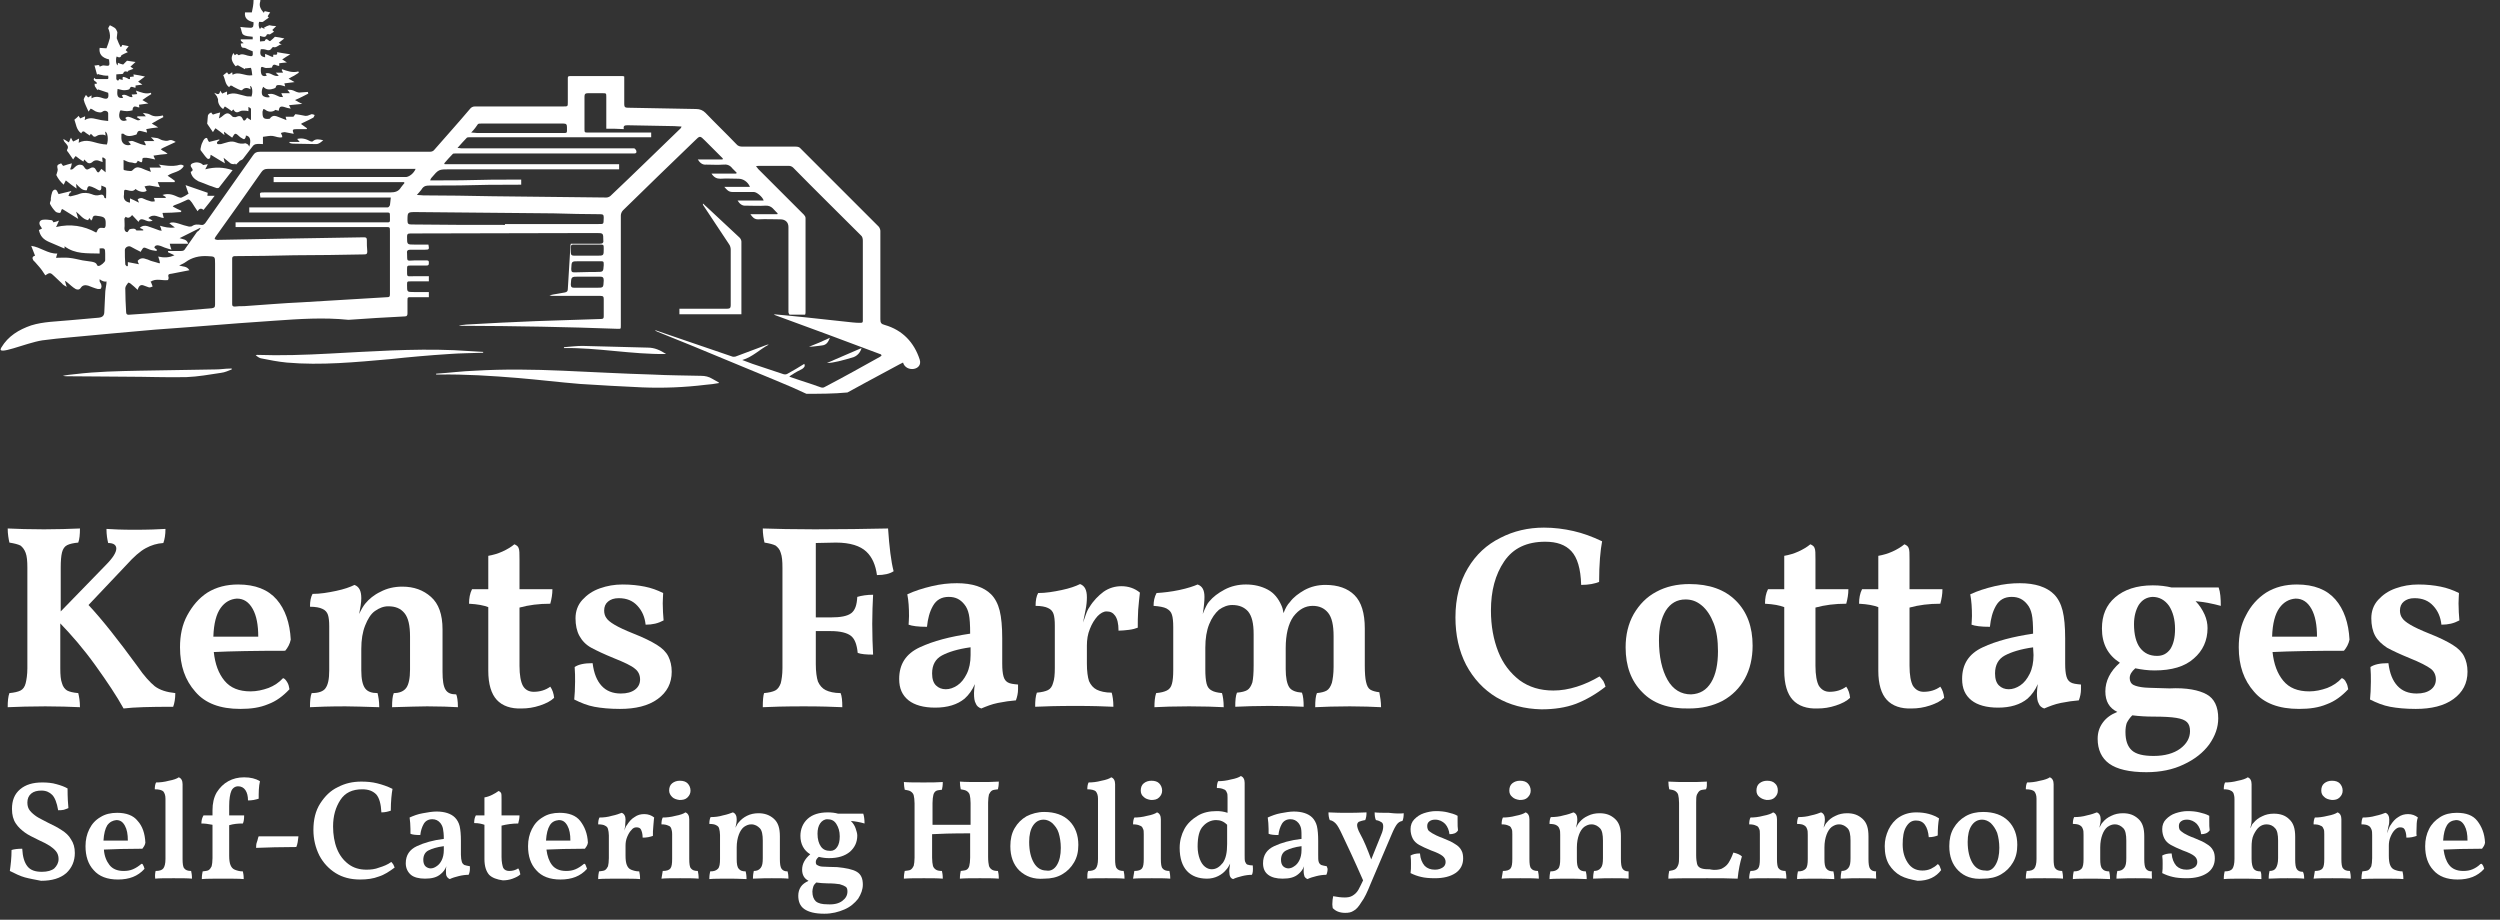 <?xml version="1.0" encoding="utf-8"?>
<!-- Generator: Adobe Illustrator 24.0.2, SVG Export Plug-In . SVG Version: 6.00 Build 0)  -->
<svg version="1.1" id="Layer_1" xmlns="http://www.w3.org/2000/svg" xmlns:xlink="http://www.w3.org/1999/xlink" x="0px" y="0px"
	 viewBox="0 0 584.7 215.1" style="enable-background:new 0 0 584.7 215.1;" xml:space="preserve">
<rect x="0" y="0" width="584.7" height="215.1" fill="#333333" stroke="none"/>
<style type="text/css">
	.st0{fill:#FFFFFF;}
</style>
<path class="st0" d="M188.6,92.1c-1.1-0.5-2.2-1-3.3-1.5c-4.9-2.1-9.9-4.1-14.9-6.2c-5.5-2.3-11.1-4.6-16.6-6.8
	c-0.2-0.1-0.5-0.2-0.6-0.4c0.9,0.3,1.7,0.6,2.6,0.9c5.2,1.8,10.3,3.5,15.5,5.3c0.2,0.1,0.5,0,0.7,0c2.4-0.9,4.8-1.8,7.2-2.7
	c0.2-0.1,0.3-0.1,0.6-0.1c-2.1,1.1-3.8,2.9-6.2,3.6c0.8,0.3,1.6,0.6,2.4,0.9c2.4,0.8,4.8,1.6,7.2,2.4c0.3,0.1,0.7,0.1,1-0.1
	c1.3-0.7,2.6-1.5,3.9-2.3c0.3,0.6-0.1,0.9-0.5,1.2c-0.8,0.4-1.6,0.8-2.3,1.3c-0.2,0.1-0.4,0.2-0.7,0.5c1.7,0.6,3.3,1.1,4.8,1.6
	c0.9,0.3,1.8,0.6,2.6,0.9c0.3,0.1,0.6,0.1,0.9-0.1c4.4-2.3,8.7-4.7,13-7.1c0.1-0.1,0.2-0.2,0.3-0.3c-0.1-0.1-0.2-0.3-0.4-0.3
	c-8-3-16-6-24-8.9c-0.3-0.1-0.6-0.2-0.8-0.4c1.1,0.1,2.1,0.2,3.2,0.3c1.3,0.1,2.7,0.3,4,0.4c3.7,0.4,7.4,0.8,11.1,1.2
	c0.7,0.1,1.4,0.1,2,0.1c0.4,0,0.5-0.1,0.5-0.5c0-0.5,0-1,0-1.5c0-5.7,0-11.5,0-17.2c0-0.5-0.1-1-0.5-1.3
	c-5.3-5.3-10.6-10.5-15.8-15.8c-0.2-0.2-0.6-0.4-0.9-0.4c-2.4,0-4.8,0-7.2,0c-0.1,0-0.3,0-0.6,0.1c0.2,0.2,0.4,0.4,0.5,0.6
	c3.6,3.6,7.1,7.1,10.7,10.7c0.2,0.2,0.4,0.5,0.4,0.8c0,7.3,0,14.7,0,22c0,0.2,0,0.3-0.1,0.6c-1.2,0-2.4,0-3.6,0
	c-0.1,0-0.3-0.4-0.3-0.6c0-2.7,0-5.4,0-8.1c0-4,0-7.9,0-11.8c0-1.1-0.7-1.8-1.9-1.8c-1.7,0-3.4-0.1-5.2,0c-0.9,0-1.3-0.5-1.8-1.2
	c2.2,0,4.2,0,6.3,0c0-0.1,0-0.1,0.1-0.2c-0.9-0.7-1.3-1.9-2.9-1.8c-1.5,0.1-3,0-4.5,0c-0.9,0.1-1.5-0.4-2-1.2c2.1,0,4.1,0,6.1,0
	c-0.2-0.8-1.6-2-2.3-2c-1.7,0-3.4,0-5,0c-0.9,0-1.3-0.5-1.9-1.2c2.1,0,4,0,6,0c-0.5-1.2-1.6-1.9-2.7-1.9c-1.4,0-2.8-0.1-4.2,0
	c-0.9,0-1.5-0.3-2.1-1.2c2,0,3.9,0,5.8,0c0-0.1,0.1-0.2,0.1-0.2c-0.3-0.3-0.7-0.7-1-1c-0.6-0.8-1.3-1-2.2-0.9c-1.3,0.1-2.6,0-3.9,0
	c-0.9,0.1-1.5-0.4-2-1.2c2,0,3.9,0,5.8,0c0-0.1,0-0.2,0.1-0.2c-1.4-1.4-2.8-2.8-4.2-4.2c-1.2-1.2-1.2-1.2-2.4,0
	c-5.6,5.4-11.2,10.8-16.8,16.3c-0.3,0.3-0.5,0.8-0.5,1.2c0,8.5,0,17.1,0,25.7c0,0.9,0,0.8-0.8,0.8c-5.9-0.2-11.8-0.4-17.8-0.5
	c-6.1-0.1-12.3-0.2-18.4-0.2c-0.3,0-0.6,0-0.9-0.1c0.6-0.1,1.2-0.1,1.8-0.2c5.4-0.3,10.9-0.6,16.3-0.8c5.1-0.2,10.1-0.3,15.2-0.5
	c0.5,0,0.6-0.2,0.6-0.6c0-1.3,0-2.7,0-4c0-0.6-0.1-0.8-0.8-0.8c-6.6,0-4.2,0-10.8,0c-0.4,0-0.7,0-1.1-0.1c0.6-0.2,1.3-0.3,1.9-0.4
	c0.6-0.1,1.1-0.2,1.7-0.3c0.5-0.1,0.7-0.3,0.7-0.8c0.2-3.3,0.4-6.6,0.6-9.9c0-0.2,0-0.4,0.1-0.7c0.3,0,0.6,0,0.8,0c5,0,1,0,6,0
	c0.6,0,0.9-0.2,0.8-0.8c0-1.7,0-1.7-1.7-1.7c-14.4,0-28.9,0.1-43.4,0.1c-0.7,0-0.8,0.2-0.8,0.8c0,1.8,0,1.8,1.7,1.8
	c4.2,0-1.9,0,2.3,0c0.3,0,0.7,0,1,0c0.2,1.1,0.2,1.2-0.8,1.2c-4.6,0,1.2,0-3.4,0c-0.6,0-0.9,0.2-0.8,0.8c0.1,2-0.3,1.8,1.8,1.7
	c4.4,0-1.5,0,2.8,0c0.5,0,0.5,0.2,0.5,0.6c0,0.5-0.1,0.6-0.6,0.6c-4.6,0,1.1,0-3.5,0c-1,0-1,0-1,1c0,1.8-0.1,1.5,1.5,1.5
	c4.4,0-1.4,0,3,0c0.2,0,0.4,0,0.6,0c0,0.4,0,0.7,0,1.2c-1,0-2,0-3.1,0c-3.8,0,2.7,0-1.1,0c-0.9,0-0.9,0-0.9,0.9c0,1.6,0,1.6,1.6,1.6
	c4.3,0-1.6,0,2.8,0c0.2,0,0.4,0,0.7,0c0,0.4,0,0.7,0,1.2c-0.3,0-0.6,0-0.8,0c-4.5,0,1.2,0-3.3,0c-0.9,0-0.9,0-0.9,0.9
	c0,0.9,0,1.9,0,2.9c0,0.4-0.1,0.7-0.6,0.7c-4.4,0.2-8.8,0.5-13.2,0.8C75.7,74.2,70,74.6,64.3,75c-2.8,0.2-5.7,0.4-8.5,0.6
	c-3.8,0.3-7.7,0.6-11.5,0.9c-2.7,0.2-5.4,0.4-8.1,0.6c-3.4,0.3-6.8,0.6-10.1,0.9c-3.2,0.3-6.5,0.6-9.7,0.9c-2.2,0.2-4.3,0.4-6.5,0.7
	c-3.9,0.6-10.9,3.8-9.6,1.7c1.6-2.7,4.1-4.2,7-5.2c2.9-0.9,6-0.9,9-1.2c2.3-0.2,4.5-0.4,6.8-0.6c0.9-0.1,1.3-0.5,1.3-1.4
	c0.1-1.4,0.1-2.8,0.2-4.2c0-0.8,0.2-1.6,0.3-2.4c0-0.2,0-0.3,0-0.5c-0.4,0.2-1.1-0.1-1.6-0.5c0,0.2,0,0.4,0,0.5
	c0.1,0.3,0.4,0.6,0.4,0.9c0.1,0.3,0,0.6-0.1,0.8c-0.1,0.1-0.5,0.1-0.7,0.1c-0.8-0.2-1.5-0.5-2.3-0.8c-0.7-0.2-1.3-0.1-1.7,0.5
	c-0.3,0.5-0.8,0.5-1.2,0.3c-0.7-0.4-1.3-1-1.9-1.5c-0.2-0.1-0.3-0.3-0.6-0.4c0.1,0.4,0.2,0.8,0.4,1.4c-0.5-0.3-0.9-0.5-1.1-0.8
	c-0.6-0.6-1.2-1.1-1.8-1.7c-0.9-0.9-1.1-0.9-2.1-0.2c-0.3-0.4-0.5-0.8-0.8-1.2c-0.5-0.7-1.1-1.3-1.6-1.9c-0.1-0.1-0.3-0.3-0.4-0.4
	c-0.3-0.5-0.3-0.9,0.4-1.1c-0.3-0.8-0.6-1.5-0.9-2.3c2.2,0.3,3.9,1.9,6.1,1.8c-0.1,0.4-0.2,0.7-0.3,1c1.1,0,2-0.1,3,0
	c1.1,0.1,2.2,0.4,3.2,0.6c0.7,0.1,1.4,0.2,2.1,0.3c0.5,0.1,1.1,0.2,1.3,0.8c0,0.1,0.2,0.2,0.3,0.2c0.4,0.1,1.6-0.9,1.6-1.3
	c0-0.5,0-1.1,0-1.6c0-1.2-0.1-1.3-1.3-1.2c0,0.4,0,0.8,0,1.2c-2.9-0.1-5.7,0.2-8.2-1.7c0,0.2,0,0.3,0,0.5c0,0-0.1,0-0.1,0
	c-1.2-0.5-2.3-1-3.5-1.5c-1.4-0.6-2.1-1.4-2.4-2.8c0.2-0.1,0.4-0.2,0.7-0.3c-0.1-0.3-0.2-0.5-0.4-0.7c-0.4-0.7-0.1-1.3,0.6-1.4
	c0.7-0.1,1.4,0,2.1,0.1c0.2,0,0.3,0.4,0.4,0.5c0.4-0.1,0.8-0.2,1.3-0.4c-0.3,0.6-0.4,1-0.7,1.5c3.4-0.8,6.5-0.3,9.4,1.3
	c0,0,0.1-0.2,0.2-0.3c0.2-0.7,0.7-0.9,1.3-0.8c0.5,0.1,0.6,0,0.7-0.5c0.1-1.8-0.1-2.1-1.9-2.3c-0.5-0.1-1.1-0.2-1.2,0.7
	c0,0.1-0.2,0.2-0.3,0.4c-0.1-0.2-0.2-0.4-0.4-0.6c-0.1,0.2-0.2,0.3-0.3,0.5c-1.2-0.2-1.8-1.2-2.8-2c0.2,0.6,0.3,1.1,0.5,1.7
	c-1.4-0.9-2.6-1.6-3.7-2.3c-0.1,0.1-0.2,0.1-0.2,0.1c-0.1,0.3-0.2,0.8-0.4,0.8c-0.3,0-0.8-0.1-1-0.3c-0.5-0.5-1-1.2-1.3-1.8
	c-0.1-0.2,0.1-0.6,0.2-0.9c-0.1-0.4,0.2-1.9,0.5-2.2c0.4-0.4,0.8-0.3,1,0.2c0.1,0.2,0.2,0.4,0.3,0.6c1-0.2,1.9-0.5,2.9-0.7
	c0,0.1,0,0.1,0.1,0.2c-0.1,0.1-0.3,0.1-0.4,0.2c-0.1,0.2-0.2,0.5-0.3,0.7c0.2,0,0.4,0.2,0.6,0.1c0.7-0.2,1.4-0.3,2.1-0.6
	c0.9-0.3,1.9-0.2,2.7,0.1c0.7,0.3,1.3,0.4,1.9,0.2c0.6-0.2,1,0,1.1,0.6c0,0.1,0.1,0.1,0.4,0.2c0-0.8,0.1-1.6,0-2.4
	c0-0.2-0.6-0.4-1.1-0.6c0,0.3,0,0.5,0,0.7c-0.1,0.4-0.3,0.6-0.8,0.3s-0.9-0.5-1.4-0.7c-0.8-0.3-1-0.2-1.2,0.8
	c-1.1,0.1-1.7-0.7-2.5-1.5c0,0.5,0.1,0.7,0.1,1.1c-0.9-0.6-1.6-1.2-2.5-1.9c-0.2,0.3-0.3,0.6-0.5,1c-0.8-0.7-1.3-1.4-1.7-2.2
	c-0.1-0.1,0.1-0.3,0.1-0.5c0.1-0.3,0.2-0.6,0.2-0.8c-0.2-1.1-0.2-1.1,0.8-1.5c0.2,0.2,0.3,0.5,0.5,0.6c0.6-0.2,1.2-0.4,2-0.6
	c-0.1,0.6-0.2,1-0.4,1.4c0.5,0.2,0.8-0.2,1.1-0.5c0.5-0.5,1-0.7,1.7-0.5c0.2,0.1,0.4,0.3,0.5,0.5c0.3,0.5,0.6,0.7,1.1,0.4
	c0.2-0.1,0.4-0.2,0.6-0.3c0.4-0.1,0.7,0,0.9,0.3c0.6,1.1,0.7,1.1,1.4,0c0.3,0.2,0.5,0.4,1,0.8c0-1.1,0-2.1,0-3
	c0-0.2-0.4-0.3-0.6-0.5c-0.1,0-0.1,0.1-0.2,0.1c0,0.3,0.1,0.6,0.1,1c-0.2-0.1-0.4-0.1-0.6-0.2c-0.6-0.3-1.3-0.3-1.8,0.2
	c-0.6,0.5-1.1,0.3-1.5-0.2c-0.1-0.1-0.2-0.2-0.4-0.4c-0.1,0.2-0.1,0.3-0.2,0.5c-0.6-0.4-1.2-0.8-1.8-1.3c-0.2,0.2-0.4,0.5-0.6,0.8
	c-0.5-0.7-0.9-1.4-1.4-2c0-0.1-0.1-0.2,0-0.3c0.5-0.8-0.1-1.2-0.6-1.8c-0.1-0.1-0.2-0.3-0.3-0.7c0.5,0.3,0.9,0.5,1.3,0.8
	c0.2-0.4,0.3-0.7,0.5-1.1c0.2,0.4,0.3,0.6,0.5,0.9c0.4-0.2,0.9-0.4,1.4-0.7c0,0.4-0.1,0.7-0.1,1c1.8-1,3.4-0.1,5,0.2
	c0.5,0.1,1.1,0.2,1.6,0.2c0.4-1.1,0.2-2.9-0.4-3c0,0.3,0.1,0.5,0.1,0.9c-0.2-0.1-0.4-0.2-0.6-0.2c-0.4,0-1,0-1.3,0.2
	c-0.6,0.4-0.9,0.4-1.3-0.2c-0.1-0.1-0.2-0.1-0.3-0.2c0,0.1-0.1,0.2-0.2,0.4c-0.3-0.2-0.6-0.4-0.9-0.6c-0.4-0.4-0.8-0.6-1.1,0.1
	c-1.2-0.9-1.2-2.2-1.6-3.2c0.4-0.3,0.7-0.6,1-0.9c0.1,0.2,0.2,0.4,0.4,0.6c0.3-0.2,0.7-0.3,1.1-0.5c0,0.3,0,0.5-0.1,0.9
	c1.4-0.9,2.6-0.2,3.9,0c0.5,0.1,0.9,0.1,1.6,0.2c0-0.6,0-1.2,0-1.8c0-0.5-0.8-0.8-1.3-0.4c-0.4,0.3-0.7,0.2-1.2,0.1
	c-0.6-0.1-1-0.6-1.6-0.8c-0.1,0.2-0.2,0.3-0.5,0.7c-0.4-1-0.9-1.8-1.1-2.7c-0.1-0.3,0.3-0.8,0.5-1.2c0.2,0.3,0.4,0.4,0.5,0.6
	c0.2-0.1,0.5-0.3,0.8-0.5c0,0.2,0,0.4,0,0.7c1-0.6,1.9-0.3,2.8,0c1,0.3,1.3-0.1,1.1-1.3c-0.8-0.3-1.6-0.5-2.4-0.8
	c0,0.1-0.1,0.1-0.1,0.2c-0.2-0.3-0.4-0.6-0.6-0.9c-0.1-0.2,0-0.4-0.1-0.6c0.2,0,0.4,0,0.5,0c0.3-0.6-1.2-0.6-0.5-1.4
	c0.1,0.1,0.2,0.3,0.3,0.3c0.9,0,1.6,0,2.4,0c0.2,0,0.5,0,0.5-0.1c0.1-0.2,0-0.5,0-0.7c0,0-0.3,0-0.5,0c-0.4,0-0.8-0.1-1.2-0.2
	c-0.2,0-0.5-0.1-0.7-0.2c-0.1,0.1-0.1,0.1-0.2,0.2c-0.2-0.8-0.4-1.5-0.6-2.2c0.5,0.1,1.2-0.4,1.2,0.3c0.3-0.1,0.6-0.3,0.9-0.3
	c1.5,0.2,1.5,0.2,1.3-1.4c-1.7-0.4-2.4-1.3-2.2-2.7c0.5,0,1.1,0.1,1.6,0.1c0.3-0.8,0.6-1.6,0.8-2.4c0.1-0.8-0.1-1.6-0.4-2.3
	c0.1-0.2,0.2-0.4,0.4-0.7c0.4,0.2,0.8,0.4,1.1,0.6c0.3,0.2,0.5,0.6,0.6,0.9c0.1,0.2,0,0.4,0,0.6c0,0.4-0.2,0.9,0,1.2
	c0.2,0.6,0.5,1.2,0.8,1.8c0.1,0,0.1,0,0.2-0.1c0.1-0.1,0.1-0.3,0.2-0.4c0.5,0.1,0.9,0.2,1.5,0.3c-0.2,0.3-0.5,0.6-0.7,0.9
	c0.1,0.2,0.3,0.3,0.5,0.5c-0.5,0.2-0.9,0.4-1.5,0.7c-0.1,0.5-0.5,0.7-1.1,0.3c-0.3,0.6-0.2,1.8,0.2,2.1c0-0.2,0.1-0.4,0.1-0.6
	c0.4,0.2,0.8,0.3,1.2,0.4c0.3-0.3,0.6-0.6,0.9-0.9c0.6,0.1,1.3,0.2,2,0.3c-0.4,0.4-0.8,0.7-1.2,1.1c0.3,0.2,0.5,0.3,0.7,0.5
	c-0.5,0.2-0.9,0.3-1.3,0.5c0,0.1,0,0.1,0.1,0.2c-0.4,0-0.9-0.4-1.2,0.4c-0.1,0.2-1,0.1-1.6,0.2c0,0.2,0,0.7,0,1.1
	c0,0.1,0.2,0.2,0.4,0.4c0.1-0.1,0.2-0.3,0.3-0.4c0.2,0.1,0.5,0.1,0.8,0.2c-0.1-0.8,0-0.8,0.6-0.6c0.3,0.1,0.5,0.2,0.8,0.4
	c0.1,0,0.1,0,0.3,0c0-0.2,0-0.3,0-0.5c0.3,0,0.5-0.1,0.9-0.1c0-0.2-0.1-0.3-0.1-0.5c0.9,0.1,1.7,0.3,2.7,0.5c-0.6,0.4-1,0.8-1.6,1.2
	c0.3,0.2,0.6,0.4,1,0.7c-0.6,0.1-1.1,0.1-1.6,0.2c0,0.2,0,0.4,0,0.5c-0.1,0-0.2,0-0.2,0c-0.5-0.1-0.9-0.5-1.2,0.3
	c-0.1,0.2-0.8,0.3-1.3,0.3c-0.5,0-1-0.2-1.5-0.3c-0.2,1.5-0.1,2.3,1.3,2.1c-0.1-0.2-0.2-0.4-0.3-0.6c1-0.5,1.6,0.6,2.5,0.4
	c-0.1-0.2-0.1-0.4-0.2-0.6c0.4,0,0.8,0,1.3-0.1c-0.1-0.3-0.2-0.4-0.3-0.8c1.2,0.4,2.3,0.9,3.5,0.5c0,0.1,0,0.2,0.1,0.3
	c-0.7,0.4-1.4,0.9-2.1,1.4c0.5,0.3,0.8,0.5,1.4,0.8c-0.9,0.1-1.5,0.2-2.2,0.3c0,0.2,0.1,0.4,0.1,0.6c-0.1,0-0.2,0-0.3,0
	c-0.3-0.1-0.5-0.2-0.8-0.2C31.2,25,31,25.2,31,25.8c-0.4,0.1-0.9,0.2-1.3,0.2c-0.5,0-0.9-0.1-1.5-0.2c-0.3,0.3-0.5,1.5-0.1,2
	c0.3,0.5,0.9,0.6,1.6,0.3c-0.1-0.1-0.3-0.3-0.4-0.5c0.5-0.5,1-0.2,1.4-0.1c0.5,0.2,0.9,0.4,1.4,0.6c0.2,0.1,0.5,0,0.8-0.1
	c-0.3-0.2-0.6-0.4-0.9-0.6c0.1-0.1,0.1-0.1,0.2-0.2c0.6,0,1.2,0,1.9,0c-0.2-0.3-0.4-0.5-0.7-0.8c0.5,0.1,0.8,0.1,1.2,0.2
	c0.4,0.1,0.8,0.4,1.2,0.5c0.3,0.1,0.6,0.1,0.9,0.1c0.5,0,0.9-0.1,1.4-0.2c0,0.1,0.1,0.2,0.1,0.4c-0.8,0.4-1.5,0.8-2.2,1.2
	c-0.2,0.1-0.3,0.2-0.5,0.3c0.2,0.1,0.3,0.2,0.5,0.3c0.3,0.2,0.6,0.3,1,0.6c-1,0.1-1.9,0.2-2.8,0.4c0.1,0.2,0.1,0.4,0.2,0.8
	c-0.5-0.1-0.8-0.2-1.2-0.3c-0.7-0.2-1-0.1-1.2,0.6c0,0.1-0.1,0.2-0.2,0.2c-1,0.3-2,0.6-2.9-0.2c-0.1-0.1-0.4,0-0.5,0
	c0,0.7-0.1,1.4,0.2,1.9c0.3,0.6,1.1,0.9,1.8,0.7c0,0,0.1-0.1,0.2-0.1c-0.1-0.2-0.3-0.4-0.6-0.7c0.4-0.1,0.8-0.2,1.1-0.1
	c0.6,0.2,1.2,0.5,1.8,0.7c0.3,0.1,0.7,0.2,1.1,0.3c0-0.1,0.1-0.1,0.1-0.2c-0.2-0.3-0.3-0.6-0.4-0.8c0.7,0,1.5,0,2.4,0
	c-0.2-0.3-0.4-0.5-0.8-0.9c0.6,0.1,1,0.1,1.5,0.2c0.4,0.1,0.8,0.4,1.2,0.5c0.4,0.1,0.9,0.2,1.3,0.1c0.7-0.3,1.1-0.1,1.8,0.3
	c-1,0.5-2,0.9-3,1.4c-0.2,0.1-0.3,0.2-0.5,0.3c0.1,0.1,0.3,0.2,0.4,0.3c0.4,0.2,0.8,0.4,1.2,0.8c-1.1,0.1-2.2,0.2-3.3,0.4
	c0.1,0.3,0.2,0.5,0.4,0.9c-0.5-0.1-1-0.2-1.4-0.3c-0.4-0.1-0.8-0.1-1.2-0.1c-0.2,0-0.5,0.2-0.4,0.4c0,1.2-0.6,0.4-1.1,0.3
	c-0.3,1-1,0.4-1.5,0.4c-0.6,0-1.1-0.3-1.8-0.6c0,0.7,0,1.5,0,2.2c0,0.1,0.1,0.2,0.2,0.2c0.5,0.1,0.9,0.2,1.4,0.2
	c0.1,0,0.4,0,0.5-0.2c0.7-0.7,1.1-0.8,2-0.5c0.7,0.3,1.4,0.6,2.3,0.9c-0.2-0.5-0.2-0.7-0.3-1c0.9,0,1.7,0,2.6,0c0-0.1,0-0.2,0-0.2
	c-0.1-0.1-0.2-0.3-0.5-0.5c1,0.1,1.9,0.3,2.8,0.3c0.5,0,1,0,1.5-0.1c0.5-0.1,1-0.4,1.6,0.1c-0.8,1.5-2.6,1.4-3.8,2.3
	c0.6,0.4,1.2,0.8,1.7,1.2c0,0.1,0,0.2-0.1,0.3c-1.2,0-2.5,0-3.9,0c0.2,0.5,0.3,0.8,0.5,1.2c-0.8-0.1-1.6-0.3-2.4-0.4
	c-0.4,0-0.8,0.1-1.2,0.2c0.2,0.3,0.3,0.6,0.5,1c-0.5,0.5-1.8,0.3-2.6-0.4c-0.5,0.6-1.1,0.5-1.8,0.3c-0.8-0.2-0.9-0.2-0.9,0.7
	c0,0.1,0,0.2,0,0.3c-0.2,1,0.2,1.7,1.4,1.9c0-0.3,0-0.6,0-1c0.7,0.3,1.3,0.6,2.1,1c-0.1-0.4-0.2-0.5-0.3-0.7
	c0.1-0.3,0.8-0.5,1.2-0.3c0.6,0.3,1.2,0.5,1.9,0.7c0.3,0.1,0.6,0,0.9,0c0-0.3-0.1-0.5-0.2-0.8c0.8,0,1.8,0,2.7,0
	c0-0.1,0.1-0.1,0.1-0.2c-0.2-0.1-0.4-0.3-0.8-0.5c1.5-0.5,2.6,0,3.7,0.5c0.2,0.1,0.6,0.2,0.8,0.1c0.5-0.2,1-0.5,1.6-0.9
	c-0.2-0.5-0.4-1.1-0.7-2c1.8,0.6,3.5,1.2,5.2,1.8c0,0.1-0.1,0.3-0.1,0.7c0.5,0,1,0,1.7,0c-0.9,1.2-1.7,2.2-2.6,3.3
	c-0.6-0.5-1-0.3-1.4,0.3c-0.5-0.7-0.9-1.4-1.3-2c-0.7-0.9-0.7-0.9-1.7-0.4c-0.8,0.4-1.6,0.7-2.4,1c-0.1,0-0.2,0.1-0.4,0.3
	c0.7,0.4,1.3,0.7,2,1c0,0.1,0,0.2-0.1,0.3c-1.4,0.1-2.8,0.2-4.3,0.2c0.1,0.4,0.2,0.8,0.3,1.2c-1.2-0.1-2.3-1.2-3.6,0
	c0.4,0.2,0.6,0.4,1,0.6c-0.9,0.4-1.5,0-2-0.2c-0.6-0.2-1-0.2-1.3,0.5c-0.5-0.5-0.9-1-1.5-1.6c-0.4,0.5-0.9,0.9-1.5,0.4
	c-0.1,0.2-0.3,0.3-0.3,0.5c0,0.7,0.1,1.5,0,2.2c0,0.6,0.3,0.9,0.7,0.9c0.3-0.3,0.4-0.7,0.6-0.7c0.5-0.1,1.2-0.3,1.5,0.3
	c0.6,0,1.1,0,1.6,0c0,0,0-0.1,0-0.2c-0.3-0.1-0.5-0.3-0.8-0.4c0.5-0.5,1.2-0.6,1.8-0.4c1,0.3,1.9,0.7,2.8,1c0.1,0,0.2,0,0.5,0.1
	c-0.1-0.5-0.2-0.8-0.4-1.2c1.1,0.3,2.1,0.6,3.5,0.4c-0.6-0.4-0.9-0.7-1.3-1c0.6-0.3,1.2-0.2,2.2,0.1c0.8,0.3,1.6,0.5,2.4,0.7
	c0.2,0,0.6,0,0.7-0.1c0.7-0.5,1.4-0.4,2.1-0.3c0.5,0.1,0.7-0.1,1-0.4c3.7-5.3,7.5-10.6,11.2-15.9c0.4-0.6,0.8-0.8,1.6-0.8
	c13.2,0,26.4,0,39.7,0c0.6,0,0.9-0.2,1.2-0.6c2.7-3.1,5.5-6.2,8.2-9.4c0.3-0.4,0.7-0.6,1.2-0.6c6.9,0,13.8,0,20.7,0c1,0,1,0,1-1
	c0-1.8,0-3.7,0-5.5c0-0.4,0-0.6,0.5-0.6c4.1,0,8.2,0,12.3,0c0.1,0,0.2,0,0.4,0.1c0,0.7,0,1.3,0,2c0,1.5,0,3,0,4.5
	c0,0.6,0.2,0.8,0.8,0.8c5.3,0.1,10.7,0.2,16,0.3c0.9,0,1.6,0.3,2.2,0.9c2.4,2.5,4.9,4.9,7.2,7.3c0.4,0.5,0.9,0.6,1.5,0.6
	c4.1,0,8.3,0,12.4,0c0.5,0,0.9,0.1,1.2,0.5c6.1,6.1,12.1,12.1,18.2,18.2c0.2,0.2,0.4,0.7,0.4,1c0,6.9,0,13.8,0,20.7
	c0,0.8,0.2,1.1,1,1.3c4.2,1.2,6.9,4.1,8.2,8.1c0.8,2.5-3.2,3.1-3.9,0.7c-0.4,0.2-0.6,0.3-0.8,0.4c-2.6,1.4-5.2,2.8-7.8,4.2
	c-1.5,0.8-2.9,1.6-4.4,2.4C194.9,92.1,191.8,92.1,188.6,92.1z M97.2,39.5c-0.3,0-0.5,0-0.8,0c-11.3,0-22.5,0-33.8,0
	c-0.7,0-1.1,0.2-1.5,0.8c-3.5,5-7.1,10.1-10.7,15.1c-0.1,0.2-0.2,0.4-0.2,0.5c0.2,0.1,0.4,0.2,0.6,0.2c5.4-0.1,10.9-0.2,16.3-0.3
	c6-0.1,12-0.2,18-0.3c0.5,0,0.7,0.1,0.7,0.6c0,0.9,0,1.8,0.1,2.7c0,0.5-0.1,0.7-0.7,0.7c-5.5,0.1-10.9,0.2-16.4,0.2
	c-4.6,0.1-9.2,0.2-13.7,0.2c-0.4,0-0.8,0-0.8,0.6c0,3.5,0,7.1,0,10.6c0,0.4,0.1,0.6,0.6,0.6c0.7-0.1,1.4-0.1,2.2-0.1
	c4.5-0.3,9-0.7,13.5-0.9c6.7-0.4,13.3-0.8,20-1.2c0.6,0,0.6-0.3,0.6-0.8c0-4.9,0-9.8,0-14.6c0-1,0-1-1-1c-11.4,0-22.9,0-34.3,0
	c-0.2,0-0.5,0-0.8,0c0-0.4,0-0.8,0-1.1c0.3,0,0.6,0,0.8,0c11.3,0,22.6,0,33.9,0c1.6,0,1.4,0.2,1.4-1.4c0-0.9,0-0.9-0.9-0.9
	c-10.4,0-20.8,0-31.2,0c-0.3,0-0.5,0-0.8,0c0-0.4,0-0.8,0-1.2c0.3,0,0.6,0,0.9,0c10.1,0,20.2,0,30.3,0c0.4,0,0.8,0,1.2,0
	c0.2,0,0.4-0.3,0.5-0.5c0.1-0.5,0.1-1.1,0.2-1.8c-10.1,0-20.3,0-30.5,0c-0.2-1.2-0.2-1.2,0.9-1.2c9.8,0,19.6,0,29.4,0
	c1.2,0,2-0.2,2.6-1.2c0.2-0.3,0.5-0.6,0.8-1c0-0.1-0.1-0.1-0.1-0.2c-10.2,0-20.4,0-30.5,0c0-0.4,0-0.8,0-1.2c0.3,0,0.6,0,0.8,0
	c10.1,0,20.1,0,30.2,0C95.8,41.3,96.8,40.5,97.2,39.5z M141.8,30.1c0-0.3,0-0.5,0-0.8c0-2.2,0-4.4,0-6.6c0-0.9,0-0.9-0.9-0.9
	c-1.1,0-2.3,0-3.4,0c-0.6,0-0.8,0.2-0.8,0.8c0,2.5,0,5,0,7.5c0,0.9,0,0.9,0.9,0.9c4.6,0,9.2,0,13.9,0c0.2,0,0.5,0,0.8,0
	c0,0.4,0,0.7,0,1.1c-0.3,0-0.6,0-0.9,0c-13.8,0-27.5,0-41.3,0c-0.3,0-0.8,0-0.9,0.1c-0.7,0.7-1.4,1.5-2.2,2.4c0.5,0,0.7,0.1,0.9,0.1
	c13.1,0,26.3,0,39.4,0c0.4,0,0.7,0,1,0c0.2,0,0.4,0.3,0.5,0.5c0.2,0.7-0.2,0.7-0.8,0.7c-13.9,0-27.7,0-41.6,0c-0.2,0-0.4,0-0.5,0.1
	c-0.7,0.7-1.3,1.4-2,2.2c0,0.1,0.1,0.2,0.1,0.2c13.6,0,27.2,0,40.8,0c0,0.4,0,0.8,0,1.2c-0.4,0-0.8,0-1.1,0c-12.8,0-25.7,0-38.5,0
	c-2.6,0-2.6,0-4.3,2c-0.1,0.1-0.2,0.3-0.3,0.6c13.6,0,7.8-0.2,21.3-0.2c0,0.4,0,0.8,0,1.2c-0.2,0-0.5,0-0.7,0
	c-13.3,0-7.4,0.2-20.7,0.2c-0.6,0-1.2,0-1.7,0.6c-0.3,0.5-0.8,1-1.3,1.6c0.7,0,1.1,0.1,1.5,0.1c5.4,0,10.7,0.1,16.1,0.2
	c8.9,0.1,17.8,0.2,26.7,0.3c0.4,0,0.8-0.2,1-0.4c5.5-5.2,10.9-10.5,16.4-15.8c0.1-0.1,0.1-0.2,0.2-0.4c-0.6,0-1.2-0.1-1.7-0.1
	c-3.6-0.1-7.2-0.1-10.8-0.2c-0.7,0-1.2,0-1,0.9C144.4,30.1,143.1,30.1,141.8,30.1z M32.2,67.8c-0.6-0.6-1.1-1-1.7-1.5
	c-0.1-0.1-0.4-0.2-0.5-0.2c-0.3,0.4-0.7,0.9-0.7,1.3c0,1.9,0.1,3.8,0.2,5.6c0,0.5,0.3,0.7,0.8,0.6c1.5-0.1,2.9-0.2,4.4-0.3
	c4.9-0.4,9.8-0.8,14.8-1.2c0.6-0.1,0.8-0.2,0.8-0.9c0-3.2,0-6.4,0-9.5c0-1.8,0-1.7-1.8-1.8c-1.9-0.1-3.6,0.3-5.1,1.4
	c-0.4,0.3-0.9,0.5-1.5,0.8c0.9,0.3,1.8,0.1,2.4,1.1c-1.4,0.3-2.7,0.5-4.1,0.8c-0.5,0.1-1,0-0.8,0.8c0.1,0.2,0,0.4-0.1,0.7
	c-1.3,0.2-2.8-0.5-4.1,0.4c0.1,0.1,0.2,0.2,0.2,0.3c0.1,0.3,0.2,0.6,0.3,0.8c-0.3,0.1-0.6,0.3-0.9,0.2c-0.4-0.1-0.7-0.3-1.1-0.4
	C33,66.5,32.5,66.7,32.2,67.8z M118.1,52.6c0,0,0-0.1,0-0.2c7.2,0,14.4,0,21.6,0c1.7,0,1.4,0.1,1.5-1.5c0-0.6-0.1-0.8-0.8-0.8
	c-3.6,0-7.3-0.1-10.9-0.2c-10.7-0.1-21.5-0.2-32.2-0.3c-2,0-2,0-2,2c0,0.7,0.2,0.9,0.9,0.9C103.4,52.6,110.8,52.6,118.1,52.6z
	 M110.2,31c0.6,0,0.9,0.1,1.3,0.1c6.6,0,13.1,0,19.7,0c1.6,0,1.4,0.2,1.4-1.4c0-0.6-0.2-0.8-0.8-0.8c-6.4,0-12.8,0-19.3,0
	c-0.2,0-0.5,0-0.7,0.1C111.4,29.6,110.9,30.3,110.2,31z M46.9,53.4c0,0-0.1-0.1-0.1-0.1c-1.6,0.8-3.2,1.6-4.8,2.4
	c0.8,0.3,1.7,0.2,2,1.3c-1.5,0-2.9,0-4.3,0c0.1,0.5,0.2,0.8,0.4,1.4c-0.6-0.2-1.1-0.3-1.6-0.5c-0.5-0.2-0.9-0.4-1.4-0.5
	c-0.4-0.1-0.9,0-1,0.5c0.2,0.2,0.4,0.4,0.6,0.5c0,0.1-0.1,0.2-0.1,0.3c-0.7-0.1-1.4-0.2-2-0.5c-1-0.4-1-0.5-1.6,0.5
	c0,0.1-0.1,0.2-0.1,0.2c-0.8-0.4-1.6-0.8-2.3-1.2c-0.5-0.3-1.4,0.1-1.4,0.8c0,1.1,0,2.2,0.1,3.3c0,0.2,0.2,0.3,0.4,0.5
	c0,0,0.1-0.1,0.2-0.1c0-0.3,0-0.7,0-0.9c0.9,0.2,1.7,0.3,2.6,0.5c-0.2-0.4-0.3-0.6-0.3-0.8c0.6-0.7,1.3-0.7,2-0.4
	c0.5,0.1,0.9,0.4,1.4,0.5c0.6,0.2,1.2,0.3,1.7,0.5c0-0.1,0.1-0.1,0.1-0.2c-0.1-0.4-0.2-0.9-0.4-1.4c1.3,0.3,2.5,0.3,3.8-0.3
	c-0.5-0.2-1-0.5-1.5-0.7c0-0.1,0-0.2,0-0.3c1,0,2,0,3,0c0.5,0,0.8-0.1,1-0.5c0.9-1.3,1.9-2.7,2.8-4C46.4,54.1,46.7,53.7,46.9,53.4z
	 M141.8,67.3C141.8,67.3,141.8,67.3,141.8,67.3c2.2,0-4.5,0-2.3,0c1.7,0,1.6,0,1.7-1.7c0-0.7-0.2-0.9-0.9-0.9c-4.6,0-0.3,0-4.9,0
	c-1.8,0-1.8,0-1.9,1.8c0,0.6,0.2,0.8,0.8,0.8C136.8,67.3,139.3,67.3,141.8,67.3z M141.8,63.6C141.8,63.6,141.8,63.6,141.8,63.6
	c2.2,0-4.5,0-2.3,0c1.6,0,1.6,0,1.7-1.6c0-0.9,0-0.9-0.9-0.9c-4.6,0-0.3,0-4.9,0c-1.8,0-1.7,0-1.8,1.8c0,0.7,0.2,0.8,0.8,0.8
	C136.8,63.6,139.3,63.6,141.8,63.6z M141.8,59.8C141.8,59.8,141.8,59.8,141.8,59.8c2.2,0-4.5,0-2.2,0c1.6,0,1.6,0,1.6-1.6
	c0-1,0-1-1-1c-4.6,0-0.3,0-4.9,0c-2.2,0-1.7-0.2-1.8,1.8c0,0.6,0.2,0.8,0.8,0.8C136.8,59.8,139.3,59.8,141.8,59.8z"/>
<path class="st0" d="M60.5-0.5C60.9-0.2,61,0,60.8,0.6C60.6,1.5,61,2.2,61.7,3c0.1-0.2,0.2-0.3,0.2-0.4c0.4,0.1,0.8,0.2,1.3,0.3
	c-0.2,0.3-0.4,0.5-0.6,0.9c0.1,0.1,0.2,0.3,0.3,0.3c-0.5,0.3-0.9,0.7-1.4,1c-0.2,0.1-0.6,0-0.9,0c-0.2,0.6-0.1,1.3,0.2,1.7
	c0.1-0.1,0.2-0.3,0.3-0.4c0.3,0.1,0.6,0.3,0.9,0.4c-0.1-0.1-0.2-0.2-0.3-0.3C62.2,6.2,62.6,6,63,5.9c0.4,0.1,1,0.2,1.6,0.2
	C64.3,6.4,64,6.7,63.7,7c0.1,0.2,0.3,0.3,0.4,0.4c-0.3,0.2-0.6,0.4-0.9,0.6c-0.1,0.1-0.3,0-0.4,0c-0.2,0-0.4,0-0.4,0.1
	c-0.3,0.8-0.9,0.5-1.6,0.3c0,0.5,0,0.9,0,1.3c0.4,0,0.7-0.1,1.1-0.1c0.4-1.1,1,0.2,1.3,0c0.5-0.4,0.8-0.7,1.1-1
	c0.7,0.1,1.4,0.2,2.2,0.4c-0.5,0.4-0.9,0.7-1.3,1c0.2,0.2,0.4,0.3,0.7,0.4c-0.8,0-1.2,0.9-2,0.6c-0.1,0-0.2,0.1-0.3,0.2
	c-0.4,0.7-0.9,0.6-1.5,0.4c-0.3-0.1-0.7-0.1-1.1-0.1c-0.3,1.2-0.1,1.7,1,1.9c0-0.2,0-0.4,0-0.8c0.5,0.2,1,0.4,1.4,0.6
	c0.2,0.1,0.3,0.1,0.5,0.1c0-0.2,0-0.3,0-0.5c0.4-0.1,1.1,0.3,0.9-0.6c1,0.2,1.9,0.3,3.1,0.5c-0.7,0.4-1.3,0.8-1.9,1.2
	c0.3,0.2,0.6,0.4,1.1,0.7c-0.7,0.1-1.3,0.1-1.8,0.2c0,0.2,0,0.4,0,0.6c-0.6,0.1-1.4-0.9-1.7,0.4c-0.4,0.1-0.9,0.1-1.3,0.1
	c-0.2,0-0.3,0-0.5-0.1c-0.7-0.3-0.8-0.2-0.8,0.6c0,1.2,0.4,1.6,1.4,1.3c-0.1-0.2-0.2-0.3-0.3-0.5c1.1-0.5,1.9,0.9,3.1,0.5
	c-0.2-0.2-0.4-0.4-0.7-0.7c0.6,0,1.1,0,1.7,0c-0.1-0.2-0.2-0.4-0.3-0.6c0-0.1,0-0.1,0.1-0.2c1.2,0.4,2.4,0.9,3.8,0.5
	c0,0.1,0,0.2,0.1,0.3c-0.4,0.2-0.7,0.5-1.1,0.7c-0.4,0.2-0.8,0.4-1.3,0.7c0.5,0.3,0.9,0.5,1.4,0.8c-0.9,0.1-1.6,0.2-2.4,0.3
	c0.1,0.2,0.1,0.4,0.2,0.7c-0.5-0.1-0.9-0.3-1.3-0.3c-0.4,0-0.8-0.1-0.9,0.5c0,0.1-0.2,0.2-0.4,0.3c-0.9,0.3-1.8,0.4-2.5-0.4
	c-0.4,0.4-0.5,1.6-0.2,2c0.3,0.4,1.2,0.6,1.7,0.4c-0.1-0.2-0.2-0.3-0.5-0.7c0.5,0,0.8-0.1,1.2,0c0.5,0.1,1,0.4,1.5,0.6
	c0.2,0.1,0.5,0.1,0.9,0.1c-0.2-0.4-0.3-0.6-0.4-0.9c0.7,0,1.3,0,2,0c-0.2-0.3-0.3-0.5-0.6-0.8c0.5,0,0.9,0,1.2,0.1
	c0.4,0.1,0.8,0.4,1.3,0.5c0.3,0.1,0.6,0,0.9,0c0.5,0,0.9-0.1,1.4-0.1c0,0.1,0.1,0.2,0.1,0.4c-1,0.5-1.9,1-3.1,1.5
	c0.5,0.3,1,0.6,1.7,0.9c-1.2,0.1-2.1,0.2-3.1,0.3c0.1,0.2,0.2,0.4,0.4,0.8c-0.6-0.1-1.1-0.2-1.6-0.4c-0.8-0.2-1.1,0-1.2,0.9
	c-0.3-0.1-0.6-0.1-0.8-0.2c-0.5,0.5-1.6,0.6-2.3,0c-0.2-0.1-0.3-0.2-0.5-0.2c-0.1,0.2-0.1,0.4-0.2,0.6c0,0.1,0,0.2,0,0.3
	c0,1.2,0.3,1.5,1.5,1.4c0.2,0,0.3-0.1,0.4-0.3c0.4-0.4,0.8-0.5,1.4-0.3c0.7,0.3,1.4,0.5,2.3,0.9c-0.1-0.3-0.1-0.6-0.2-0.8
	c0.6,0,1.2,0,1.8,0c0.1,0,0.2-0.3,0.5-0.6c0.6,0.1,1.4,0.2,2.3,0.4c0.2,0,0.5,0,0.7-0.1c0.3-0.1,0.6-0.2,0.8-0.3
	c0.2,0,0.5,0.1,0.7,0.2c-0.1,0.2-0.2,0.5-0.3,0.6c-0.7,0.4-1.4,0.7-2.2,1.1c-0.2,0.1-0.5,0.2-0.7,0.4c0.5,0.4,0.9,0.6,1.4,1
	c0,0.1,0,0.1-0.1,0.2c-0.7,0-1.4,0-2.2,0c-1.1,0-1.2,0.1-0.8,1.1c-0.7-0.1-1.4-0.3-2.1-0.4c-0.3,0-0.6,0.1-0.9,0.2
	c0.1,0.2,0.2,0.5,0.3,0.7c0,0,0,0.1,0,0.3c-0.8,0.2-1.5-0.2-2.2-0.3c-0.7-0.1-1.4,0.1-2.3,0.2c0,0.4,0,1,0,1.7c-0.6,0-1.1-0.1-1.5,0
	c-0.3,0-0.7,0.2-0.9,0.5c-0.8,1-1.5,2-2.3,3c-0.2,0.2-0.5,0.3-0.7,0.4c-0.3,0.3-0.5,0.5-0.9,0.9c-0.1-0.1-0.2-0.2-0.3-0.3
	c0,0.1,0,0.1,0,0.2c-0.3,0-0.7,0-1-0.2c-0.5-0.4-1-0.8-1.6-1.3c0.1,0.5,0.2,0.9,0.3,1.3c-1.1-0.7-2.2-1.3-3.3-2
	c-0.1,0.2-0.1,0.3-0.1,0.5c-0.1,0.5-0.5,0.6-0.8,0.3c-0.6-0.6-1-1.3-1.5-1.9c0-0.1,0-0.2,0-0.3c0.1-0.5,0.2-1.1,0.5-1.6
	c0.1-0.3,0.4-0.8,0.7-0.9c0.5-0.2,0.4,0.4,0.6,0.6c0.1,0.1,0.1,0.2,0.2,0.3c0.8-0.2,1.6-0.4,2.4-0.6c0,0.1,0,0.2,0,0.2
	c-0.3,0.2-0.7,0.4-0.5,0.8c0.1,0.2,0.6,0.1,0.9,0.1c1.2-0.3,2.3-0.9,3.5-0.4c0.7,0.3,1.5,0.4,2.2,0.2c0.1,0,0.4,0.2,0.6,0.3
	c0.1,0.1,0.2,0.3,0.3,0.5c0.5-1.5,0.2-2.5-0.8-2.6c0,0.2,0,0.4-0.1,0.5c-0.1,0.3-0.3,0.5-0.7,0.2c-0.2-0.1-0.3-0.2-0.5-0.3
	C55,31,55,31,54.3,32.2c-0.7-0.5-1.3-0.9-1.9-1.4c0,0.2,0,0.4,0.1,0.8c-0.7-0.6-1.4-1.1-2.1-1.6c-0.2,0.2-0.3,0.5-0.6,0.9
	c-0.5-0.7-0.9-1.3-1.3-1.9c-0.1-0.1,0-0.3,0-0.5c0-0.4,0.1-0.8,0.1-1.2c0-0.6,0.4-0.8,0.8-1c0.1,0.2,0.3,0.4,0.4,0.5
	c0.5-0.2,1-0.3,1.7-0.5c-0.1,0.5-0.2,0.9-0.3,1.4c0.4-0.2,0.7-0.4,0.9-0.6c0.9-0.8,1.4-0.8,2.2,0.1c0.1,0.2,0.6,0.2,0.8,0.2
	c0.7-0.3,1.3-0.5,1.7,0.5c0.2,0.5,0.5,0.4,1-0.4c0.1,0.1,0.2,0.2,0.4,0.3c0.1,0.1,0.2,0.1,0.5,0.3c0-1,0-1.8,0-2.6
	c0-0.2-0.3-0.3-0.6-0.5c0,0.4,0,0.6,0,1c-0.2,0-0.3-0.1-0.5-0.1c-0.5,0-1-0.1-1.4,0.1c-0.7,0.4-1.2,0.4-1.6-0.4
	c-0.2,0.1-0.2,0.2-0.4,0.4c-0.5-0.4-1-0.7-1.6-1.1c-0.2,0.2-0.3,0.4-0.4,0.6c-0.7-0.4-1.3-1.4-1.2-2.2c0-0.2-0.2-0.5-0.3-0.8
	c-0.2-0.3-0.4-0.5-0.6-0.8c0.6,0.2,1.2,0.8,1.4-0.5c0.2,0.3,0.3,0.5,0.5,0.7c0.3-0.2,0.7-0.3,1.1-0.5c0,0.2,0,0.5,0,0.8
	c1.6-0.8,3,0,4.5,0.3c0.4,0.1,0.8,0,1.2,0.1c0.4-1,0.2-2.5-0.3-2.5c0,0.2,0.1,0.4,0.1,0.8c-0.8-0.5-1.5-0.4-2,0.2c0,0-0.2,0-0.3,0
	c-0.6-0.2-1.1-0.5-1.7-0.8c-0.4-0.3-0.7-0.5-1,0.1c-1-0.7-0.9-1.9-1.4-2.8c0.3-0.2,0.6-0.5,0.9-0.7c0.1,0.2,0.2,0.3,0.4,0.5
	c0.3-0.1,0.5-0.3,0.8-0.5c0,0.2,0.1,0.4,0.1,0.6c1.5-0.9,2.9,0.4,4.6,0.1c-0.1-0.6-0.1-1.2-0.3-1.7c0-0.1-0.9,0.1-1.4,0.1
	c0,0.1,0,0.1,0,0.2c-0.5-0.3-1.1-0.6-1.6-0.9c-0.1-0.1-0.4,0.1-0.6,0.2c-1-1.2-1.2-2-0.5-3.1c0.1,0.2,0.2,0.3,0.3,0.5
	c0.2-0.1,0.4-0.2,0.5-0.3c0.2,0.1,0.4,0.4,0.5,0.3c0.7-0.4,1.3-0.1,2,0.1c1.2,0.3,1.3,0.2,1.2-1c-0.5-0.2-1.1-0.4-1.6-0.7
	c-0.1,0-0.2-0.1-0.3-0.1c-0.7,0-0.8-0.2-0.9-1c0.2,0,0.3-0.1,0.7-0.1c-0.3-0.2-0.5-0.4-0.6-0.5c-0.1-0.1-0.1-0.3-0.1-0.4
	c1,0,1.8,0,2.8,0c0-0.2,0-0.5,0-0.6c-0.8-0.1-1.7-0.1-2.2-0.5c-0.4-0.2-0.4-1.1-0.7-1.8c1,0.1,1.7,0.2,2.5,0.2
	c0.2,0,0.5-0.2,0.5-0.3c0.1-0.3,0.1-0.6,0.1-1c-1.2-0.3-2.2-0.8-2-2.3c0.5,0,1,0,1.6,0c0.2-0.9,0.4-1.9,0.4-2.8c0-0.3,0-0.6,0.1-0.9
	C59.7-0.5,60.1-0.5,60.5-0.5z"/>
<path class="st0" d="M54.4,39.8c-1.1,1.4-2.1,2.7-3.2,4.1C51.1,44,50.9,44,50.7,44c-1.2-0.4-2.3-0.8-3.5-1.3
	c-0.3-0.1-0.5-0.2-0.8-0.3c-0.9-0.5-1.6-1.1-1.8-2.2c0.5-0.2,0.6-0.5,0.2-1c-0.4-0.5-0.2-0.9,0.5-1.1c0.8-0.3,1.8,0,2.2,0.5
	c0.4-0.1,0.7-0.1,1.1-0.2c-0.2,0.5-0.4,0.8-0.6,1.2C50.3,39,52.3,39.1,54.4,39.8z"/>
<path class="st0" d="M70.1,33.2c-0.3-0.3-0.4-0.5-0.6-0.7c1.1-0.3,2.1,0,3,0.5c0.2,0.1,0.6,0.2,0.7,0c0.7-0.6,1.5-0.4,2.4-0.2
	c-0.6,0.5-1,0.9-1.7,0.9c-1.8,0-3.6-0.1-5.4-0.1c-0.3,0-0.6-0.1-0.8-0.2c0-0.1,0-0.1,0-0.2C68.4,33.2,69.1,33.2,70.1,33.2z"/>
<path class="st0" d="M168.1,89.6c-1,0.2-2,0.3-3.1,0.4c-4.9,0.6-9.9,0.8-14.8,0.6c-4.8-0.2-9.6-0.5-14.5-0.8
	c-4.9-0.4-9.8-1-14.6-1.4c-6.1-0.5-12.3-0.9-18.4-0.8c-0.2,0-0.5,0-0.7,0c0-0.1,0-0.1,0-0.2c3.1-0.2,6.1-0.6,9.1-0.7
	c6.8-0.4,13.7-0.3,20.5,0c7,0.3,14,0.7,21,0.9c3.8,0.2,7.6,0.2,11.4,0.3c0.9,0,1.8,0.2,2.6,0.7c0.5,0.3,1.1,0.6,1.6,0.9
	C168.1,89.5,168.1,89.5,168.1,89.6z"/>
<path class="st0" d="M113,82.5c-2.7,0.1-5.3,0.1-8,0.3c-4.6,0.3-9.2,0.7-13.8,1.2c-8,0.7-16.1,1.5-24.1,0.8c-2.1-0.2-4.1-0.6-6.1-1
	c-0.4-0.1-0.8-0.4-1.2-0.7c0.1,0,0.2-0.1,0.3-0.1c5.6,0.2,11.3,0,16.9-0.3c9.7-0.5,19.4-1.2,29.2-0.8c2.3,0.1,4.5,0.3,6.8,0.4
	C113,82.4,113,82.4,113,82.5z"/>
<path class="st0" d="M164.4,47.6c0.4,0.3,0.7,0.7,1.1,1c2.5,2.3,5,4.7,7.5,7c0.2,0.2,0.4,0.6,0.4,0.9c0,5.5,0,11.1,0,16.6
	c0,0.1,0,0.2,0,0.4c-4.8,0-9.6,0-14.5,0c0-0.4,0-0.8,0-1.3c0.3,0,0.5,0,0.8,0c3.5,0,7,0,10.4,0c0.6,0,0.8-0.2,0.8-0.8
	c0-4.3,0-8.7,0-13c0-0.4-0.1-0.9-0.4-1.3c-2-3.1-4.1-6.1-6.1-9.2C164.4,47.8,164.4,47.7,164.4,47.6
	C164.3,47.6,164.4,47.6,164.4,47.6z"/>
<path class="st0" d="M54.2,86.4c-0.8,0.3-1.6,0.7-2.5,0.8c-2.7,0.4-5.4,0.9-8.1,1c-4.7,0.1-9.4-0.1-14.1-0.1
	C25,88.1,20.4,88,15.8,88c-0.4,0-0.7,0-1.1-0.1c0.9-0.2,1.9-0.3,2.9-0.4c5-0.6,10-0.7,15-0.8c6-0.1,11.9-0.2,17.9-0.3
	c1.1,0,2.2-0.2,3.3-0.2c0.1,0,0.3,0,0.4,0C54.2,86.2,54.2,86.3,54.2,86.4z"/>
<path class="st0" d="M131.9,81.2c1.4-0.1,2.9-0.3,4.3-0.3c5.1,0.1,10.2,0.3,15.3,0.4c1.6,0,2.9,0.6,4.3,1.5
	c-8.1,0.1-15.9-1.5-23.9-1.4C131.9,81.4,131.9,81.3,131.9,81.2z"/>
<path class="st0" d="M193.4,84.9c2.7-1.2,5.4-2.3,8.1-3.5c-0.2,0.8-0.8,1.7-1.8,2.1c-1.2,0.4-2.4,0.7-3.6,1
	C195.2,84.7,194.3,84.9,193.4,84.9C193.4,85,193.4,85,193.4,84.9z"/>
<path class="st0" d="M194.1,79c-0.4,1-0.8,1.7-1.9,1.8c-1,0.1-2,0.3-3,0.3C190.8,80.5,192.4,79.8,194.1,79z"/>
<path class="st0" d="M36.2,160.5c1.2,0.9,2.8,1.4,4.8,1.6c0,1.3-0.2,2.4-0.5,3.2c-5.4,0-9.2,0.1-11.6,0.4c-1.6-2.9-3.8-6.2-6.6-10.1
	c-2.8-3.9-5.6-7.1-8.2-9.8v10.5c0,1.6,0.1,2.7,0.4,3.5c0.2,0.8,0.7,1.4,1.2,1.7c0.6,0.3,1.4,0.5,2.6,0.6c0.2,0.8,0.4,1.9,0.4,3.3
	c-2.2-0.1-5-0.2-8.1-0.2c-3.5,0-6.4,0.1-8.8,0.2c0-1.4,0.1-2.5,0.4-3.3c1.1-0.1,2-0.3,2.6-0.6c0.6-0.3,1-0.9,1.2-1.7
	c0.2-0.8,0.4-2,0.4-3.5v-23.5c0-1.6-0.1-2.7-0.4-3.5s-0.7-1.3-1.2-1.7c-0.6-0.3-1.4-0.5-2.6-0.7c-0.2-0.9-0.4-2-0.4-3.3
	c2.1,0.1,5,0.2,8.5,0.2c3.1,0,5.9-0.1,8.4-0.2c0,1.4-0.1,2.5-0.4,3.3c-1.1,0.1-2,0.3-2.6,0.6c-0.6,0.3-1,0.9-1.2,1.7
	c-0.2,0.8-0.3,2-0.3,3.5v10.3l10.5-10.8c1.7-1.7,2.5-3,2.5-3.9c0-0.8-0.6-1.3-1.9-1.3c-0.2-0.8-0.4-1.9-0.4-3.3
	c1.4,0.1,3.6,0.2,6.5,0.2c3.3,0,5.7-0.1,7.3-0.2c0,1.4-0.2,2.5-0.5,3.3c-1.5,0.1-2.8,0.5-4.1,1.2c-1.3,0.7-2.8,2-4.5,3.9l-8.9,9.4
	c3.1,3.3,6.9,8.1,11.5,14.4C33.7,158.1,35.1,159.6,36.2,160.5z"/>
<path class="st0" d="M67.2,159.6c0.3,0.5,0.4,1,0.5,1.6c-1.5,1.6-3.1,2.8-5,3.5c-1.9,0.8-4,1.1-6.5,1.1c-4.7,0-8.2-1.3-10.5-4
	c-2.4-2.7-3.6-6.1-3.6-10.4c0-2.8,0.5-5.3,1.7-7.5s2.7-4,4.7-5.3c2.1-1.3,4.5-1.9,7.2-1.9c4,0,7,1.2,9,3.5c2,2.3,3.1,5.5,3.3,9.4
	c-0.2,1-0.7,1.9-1.3,2.6c-7.1,0-12.6,0.1-16.7,0.3c0.3,2.8,1.1,5,2.5,6.7c1.4,1.7,3.4,2.5,6.1,2.5c1.4,0,2.8-0.3,4.2-0.8
	c1.3-0.5,2.5-1.3,3.4-2.3C66.6,158.7,66.9,159.1,67.2,159.6z M51.6,142.2c-1,1.4-1.6,3.6-1.7,6.7h10.5c0-2.7-0.4-4.9-1.3-6.5
	c-0.9-1.6-2.1-2.4-3.7-2.4C53.9,140.1,52.6,140.8,51.6,142.2z"/>
<path class="st0" d="M107.1,165.4c-1.8-0.1-4.2-0.2-7.2-0.2c-1.7,0-4.4,0.1-8.2,0.2c0-1.5,0.1-2.6,0.4-3.3c1.3,0,2.3-0.4,2.9-1.2
	c0.6-0.8,0.9-2.3,0.9-4.3v-7.7c0-2.6-0.4-4.4-1.3-5.5c-0.9-1.1-2.1-1.6-3.8-1.6c-1.1,0-2.1,0.4-3.1,1.1c-1,0.7-1.7,1.9-2.3,3.4
	c-0.6,1.5-0.9,3.3-0.9,5.5v5c0,2,0.3,3.4,0.9,4.2c0.6,0.8,1.6,1.1,2.9,1.1c0.2,0.8,0.4,1.9,0.4,3.3c-3.4-0.1-6.1-0.2-7.9-0.2
	c-3.7,0-6.5,0.1-8.3,0.2c0-1.5,0.1-2.6,0.4-3.3c1.6,0,2.7-0.4,3.2-1.1c0.6-0.8,0.9-2.1,0.9-4.2v-10.3c0-1.2-0.1-2.1-0.3-2.7
	s-0.6-1.1-1.3-1.4c-0.6-0.3-1.6-0.5-2.9-0.5c0-1.3,0.2-2.3,0.6-3c1.8,0,3.6-0.3,5.5-0.7c1.9-0.4,3.3-0.9,4.3-1.4
	c1.1,0.4,1.6,1.4,1.6,3.1c0,1-0.2,2.2-0.5,3.7c0.5-1.1,1-1.9,1.4-2.4c0.9-1.1,2.1-2.1,3.6-2.8c1.5-0.8,3.2-1.2,5.1-1.2
	c2.7,0,4.9,0.8,6.7,2.4c1.8,1.6,2.7,4.1,2.7,7.6v9.9c0,2,0.2,3.4,0.7,4.2c0.5,0.8,1.3,1.1,2.5,1.1
	C106.9,162.8,107.1,163.9,107.1,165.4z"/>
<path class="st0" d="M116.2,163.7c-1.3-1.4-2-3.7-2-6.8V142c-1-0.4-2.5-0.7-4.5-0.8c0-1.3,0.2-2.4,0.7-3.4h3.8v-7.8
	c1.1-0.2,2.2-0.5,3.3-1c1.1-0.5,2.1-1.1,2.8-1.7c0.5,0.2,0.9,0.5,1,0.9c0.2,0.4,0.2,1.3,0.2,2.6v7h7.7c0,1.2-0.2,2.3-0.5,3.4
	c-2.7,0-5,0.3-7.2,0.9v13.6c0,2.2,0.3,3.8,0.8,4.7c0.5,0.9,1.4,1.4,2.5,1.4c1.5,0,2.8-0.4,3.9-1.2c0.5,0.7,0.8,1.6,0.9,2.6
	c-0.7,0.7-1.8,1.3-3.3,1.8c-1.5,0.5-2.9,0.7-4.3,0.7C119.5,165.8,117.5,165.1,116.2,163.7z"/>
<path class="st0" d="M190.8,127v17.4h3.5c2.3,0,3.9-0.3,4.8-1c0.9-0.7,1.3-1.9,1.4-3.8c1-0.3,2.3-0.5,3.7-0.5
	c-0.1,2-0.2,4.3-0.2,6.8c0,2.8,0.1,5.2,0.2,7.2c-1.6,0-2.8-0.1-3.6-0.4c-0.2-2-0.7-3.3-1.6-4c-0.9-0.7-2.5-1.1-4.7-1.1h-3.5v7.7
	c0,1.8,0.2,3.2,0.5,4.1c0.4,0.9,1,1.6,1.8,2c0.8,0.4,2,0.7,3.5,0.7c0.3,0.7,0.4,1.8,0.4,3.3c-2.1-0.1-5.1-0.2-9-0.2
	c-4.4,0-7.7,0.1-9.6,0.2c0-1.6,0.1-2.7,0.3-3.3c1.1-0.1,2-0.3,2.6-0.6c0.6-0.3,1-0.9,1.3-1.7c0.2-0.8,0.4-2,0.4-3.5v-23.5
	c0-1.6-0.1-2.7-0.4-3.5c-0.2-0.8-0.7-1.3-1.2-1.7c-0.6-0.3-1.4-0.5-2.6-0.7c-0.2-0.9-0.4-2-0.4-3.3c3,0.1,7.1,0.2,12.2,0.2
	c6.4,0,12.1-0.1,17.1-0.2c0.3,4.4,0.7,7.7,1.3,10c-0.9,0.6-2.2,0.9-3.9,0.9c-0.3-2.3-1.1-4.2-2.5-5.5s-3.7-2.1-7.1-2.1L190.8,127
	L190.8,127z"/>
<path class="st0" d="M238.1,161.2c0,0.9-0.2,1.8-0.5,2.6c-1.3,0.1-2.7,0.3-4.2,0.6c-1.5,0.3-2.7,0.8-3.9,1.3
	c-0.6-0.2-1.1-0.6-1.3-1.2c-0.3-0.5-0.4-1.3-0.4-2.4c0-0.7,0.1-1.3,0.2-2.1c-0.6,1.4-1.4,2.5-2.4,3.4c-1.7,1.4-4,2.1-6.9,2.1
	c-2.7,0-4.8-0.6-6.2-1.7c-1.5-1.2-2.2-2.8-2.2-5c0-3.5,1.6-5.9,4.8-7.4c3.2-1.5,7.1-2.5,11.8-3.2c0-2.1-0.1-3.6-0.3-4.5
	c-0.2-0.9-0.5-1.7-1.1-2.4c-0.9-1.1-2-1.7-3.6-1.7c-1.7,0-2.9,0.7-3.7,2.1c-0.8,1.4-1.2,3-1.4,4.9c-2.1,0-3.5-0.2-4.3-0.5
	c0-0.4,0.1-1.1,0.1-2c0-1.9-0.1-3.6-0.4-5.1c1.7-0.8,3.6-1.4,5.7-1.9c2.1-0.5,4-0.7,5.9-0.7c3.6,0,6.3,0.9,8,2.6
	c0.9,0.9,1.6,2.2,2,3.8c0.4,1.6,0.6,3.8,0.6,6.5v5.9c0,1.3,0.1,2.3,0.3,3c0.2,0.7,0.5,1.1,1,1.4c0.5,0.3,1.3,0.4,2.4,0.5
	L238.1,161.2z M226.9,151.4c-2.9,0.4-5.1,1.1-6.6,1.9c-1.5,0.8-2.3,2.2-2.3,4.2c0,1.3,0.3,2.2,0.9,2.8c0.6,0.6,1.4,0.9,2.3,0.9
	c0.9,0,1.8-0.3,2.7-0.9c0.9-0.6,1.6-1.5,2.2-2.7c0.6-1.2,0.9-2.7,0.9-4.4V151.4z"/>
<path class="st0" d="M266.2,142.6c-0.1,1.6-0.1,3-0.1,4.2c-0.5,0.2-1.2,0.4-2,0.5c-0.9,0.1-1.7,0.2-2.5,0.2c0-1.7-0.3-2.8-0.8-3.5
	c-0.5-0.7-1.1-1-2-1c-0.7,0-1.4,0.4-2.1,1.1c-0.7,0.8-1.3,1.7-1.8,3c-0.5,1.2-0.7,2.5-0.7,3.9v4.2c0,1.8,0.2,3.2,0.5,4.1
	c0.4,0.9,1,1.6,1.8,2c0.8,0.4,2,0.7,3.5,0.7c0.2,0.7,0.4,1.8,0.4,3.3c-2-0.1-4.9-0.2-8.8-0.2c-4.3,0-7.5,0.1-9.5,0.2
	c0-1.4,0.1-2.5,0.4-3.3c1.1-0.1,2-0.3,2.6-0.6c0.6-0.3,1-0.9,1.2-1.7c0.3-0.8,0.4-2,0.4-3.5v-9.9c0-1.2-0.1-2.1-0.3-2.7
	s-0.6-1.1-1.3-1.4c-0.6-0.3-1.6-0.5-2.9-0.5c0-1.3,0.2-2.3,0.6-3c1.8,0,3.6-0.3,5.5-0.7c1.9-0.4,3.3-0.9,4.3-1.4
	c1.1,0.4,1.6,1.4,1.6,3.1c0,0.9-0.1,1.9-0.3,2.9c-0.2,1-0.4,2-0.6,3c0.1-0.3,0.3-0.8,0.6-1.7s0.6-1.5,0.9-1.9
	c0.9-1.5,2.1-2.7,3.3-3.6c1.3-0.9,2.7-1.3,4.2-1.3c1.6,0,3.1,0.5,4.3,1.5C266.5,139.7,266.3,141.1,266.2,142.6z"/>
<path class="st0" d="M323,165.4c-2-0.1-4.4-0.2-7.3-0.2c-3.3,0-6.1,0.1-8.1,0.2c0-1.5,0.1-2.6,0.4-3.3c1-0.1,1.8-0.3,2.3-0.6
	s0.9-0.9,1.2-1.8c0.2-0.8,0.4-2.1,0.4-3.7v-7.2c0-2.6-0.4-4.4-1.3-5.5c-0.9-1.1-2.1-1.6-3.6-1.6c-1.7,0-3.2,0.8-4.5,2.5
	c-1.2,1.7-1.8,4.2-1.8,7.4v4.9c0,2,0.3,3.4,0.8,4.2c0.5,0.8,1.6,1.2,3,1.3c0.3,0.8,0.4,1.9,0.4,3.3c-2-0.1-4.7-0.2-8-0.2
	c-3.1,0-5.8,0.1-8,0.2c0-1.5,0.1-2.6,0.4-3.3c1.1-0.1,1.9-0.3,2.4-0.6c0.5-0.3,0.9-0.9,1.2-1.8c0.2-0.9,0.3-2.2,0.3-3.9v-7.4
	c0-2.5-0.4-4.2-1.3-5.3c-0.9-1-2.1-1.5-3.7-1.5c-1.1,0-2.1,0.4-3.1,1.1c-0.9,0.8-1.7,1.9-2.3,3.4c-0.6,1.5-0.9,3.3-0.9,5.5v5.1
	c0,1.4,0.1,2.5,0.3,3.3c0.2,0.8,0.6,1.3,1.2,1.6c0.5,0.3,1.3,0.5,2.4,0.6c0.2,0.7,0.4,1.8,0.4,3.3c-2-0.1-4.7-0.2-8.1-0.2
	c-3.5,0-6.2,0.1-8.1,0.2c0-1.3,0.1-2.4,0.4-3.3c1.1-0.1,1.9-0.3,2.5-0.6c0.6-0.3,1-0.8,1.2-1.6c0.2-0.7,0.3-1.8,0.3-3.2v-10
	c0-1.3-0.1-2.3-0.3-2.9c-0.2-0.7-0.6-1.1-1.3-1.5c-0.6-0.3-1.6-0.5-3-0.6c0-1.1,0.2-2.1,0.7-3c1.6-0.1,3.4-0.3,5.3-0.7
	c1.9-0.4,3.4-0.9,4.3-1.3c1.1,0.4,1.6,1.3,1.6,2.9c0,0.9-0.1,2.2-0.4,4c0.6-1.5,1.1-2.5,1.5-2.9c0.9-1.1,2.1-2,3.6-2.8
	c1.5-0.8,3.2-1.2,5-1.2c1.9,0,3.6,0.4,5.1,1.2c1.5,0.8,2.5,2.1,3.2,3.7c0.2,0.4,0.4,1.1,0.5,1.8c0.4-1.1,0.9-2,1.5-2.6
	c0.8-1.1,2-2,3.4-2.8c1.5-0.8,3.1-1.2,4.9-1.2c2.9,0,5.2,0.8,6.8,2.4c1.6,1.6,2.4,4.2,2.4,7.8v8.6c0,1.8,0.1,3.1,0.3,3.9
	c0.2,0.9,0.5,1.5,1,1.8c0.5,0.3,1.2,0.5,2.1,0.6C322.8,163,323,164.1,323,165.4z"/>
<path class="st0" d="M350,163.1c-3-1.8-5.4-4.4-7.1-7.6c-1.7-3.3-2.5-7-2.5-11.1c0-4.5,1-8.3,2.9-11.5c1.9-3.2,4.4-5.5,7.6-7.1
	c3.1-1.6,6.5-2.4,10.2-2.4c2.4,0,4.7,0.3,6.9,0.8c2.2,0.5,4.4,1.3,6.7,2.4c-0.4,2.1-0.7,5.3-0.7,9.5c-1,0.4-2.4,0.7-4.2,0.7
	c-0.1-3.8-0.9-6.4-2.3-7.9c-1.4-1.5-3.4-2.2-6.1-2.2c-4.3,0-7.5,1.5-9.6,4.6c-2.1,3.1-3.1,6.9-3.1,11.5c0,3.6,0.6,6.8,1.7,9.6
	c1.1,2.8,2.8,5,5,6.7c2.2,1.6,4.8,2.4,7.9,2.4c1.8,0,3.6-0.3,5.5-0.9c1.9-0.6,3.6-1.4,5.3-2.4c0.3,0.3,0.6,0.7,0.9,1.1
	c0.2,0.4,0.4,0.9,0.5,1.3c-2.3,1.8-4.6,3.1-6.9,4c-2.4,0.9-5.1,1.3-8.1,1.3C356.5,165.8,353.1,164.9,350,163.1z"/>
<path class="st0" d="M384.1,161.9c-2.6-2.6-3.9-6.1-3.9-10.5c0-2.9,0.6-5.5,1.9-7.8c1.3-2.2,3-4,5.3-5.2c2.2-1.2,4.8-1.8,7.7-1.8
	c4.7,0,8.3,1.3,10.9,3.9c2.6,2.6,3.9,6.1,3.9,10.5c0,2.9-0.6,5.5-1.8,7.7c-1.2,2.2-3,4-5.2,5.2c-2.3,1.2-4.9,1.8-7.9,1.8
	C390.2,165.8,386.6,164.5,384.1,161.9z M400.2,159.6c1.1-1.8,1.6-4.3,1.6-7.3c0-2.5-0.3-4.7-1-6.5c-0.7-1.8-1.6-3.2-2.8-4.2
	c-1.2-1-2.4-1.4-3.8-1.4c-2,0-3.5,0.9-4.6,2.6c-1.1,1.8-1.6,4.1-1.6,7c0,3.8,0.7,6.9,2,9.2c1.3,2.3,3.2,3.4,5.5,3.4
	C397.6,162.3,399.1,161.4,400.2,159.6z"/>
<path class="st0" d="M419.3,163.7c-1.3-1.4-2-3.7-2-6.8V142c-1-0.4-2.5-0.7-4.5-0.8c0-1.3,0.2-2.4,0.7-3.4h3.8v-7.8
	c1.1-0.2,2.2-0.5,3.3-1c1.1-0.5,2.1-1.1,2.8-1.7c0.5,0.2,0.9,0.5,1,0.9c0.2,0.4,0.2,1.3,0.2,2.6v7h7.7c0,1.2-0.2,2.3-0.5,3.4
	c-2.7,0-5,0.3-7.2,0.9v13.6c0,2.2,0.3,3.8,0.8,4.7c0.6,0.9,1.4,1.4,2.5,1.4c1.5,0,2.8-0.4,3.9-1.2c0.5,0.7,0.8,1.6,0.9,2.6
	c-0.7,0.7-1.8,1.3-3.3,1.8c-1.5,0.5-2.9,0.7-4.3,0.7C422.6,165.8,420.6,165.1,419.3,163.7z"/>
<path class="st0" d="M441.3,163.7c-1.3-1.4-2-3.7-2-6.8V142c-1-0.4-2.5-0.7-4.5-0.8c0-1.3,0.2-2.4,0.7-3.4h3.8v-7.8
	c1.1-0.2,2.2-0.5,3.3-1c1.1-0.5,2.1-1.1,2.8-1.7c0.5,0.2,0.9,0.5,1,0.9c0.2,0.4,0.2,1.3,0.2,2.6v7h7.7c0,1.2-0.2,2.3-0.5,3.4
	c-2.7,0-5,0.3-7.2,0.9v13.6c0,2.2,0.3,3.8,0.8,4.7c0.6,0.9,1.4,1.4,2.5,1.4c1.5,0,2.8-0.4,3.9-1.2c0.5,0.7,0.8,1.6,0.9,2.6
	c-0.7,0.7-1.8,1.3-3.3,1.8s-2.9,0.7-4.3,0.7C444.6,165.8,442.6,165.1,441.3,163.7z"/>
<path class="st0" d="M486.7,161.2c0,0.9-0.2,1.8-0.5,2.6c-1.3,0.1-2.7,0.3-4.2,0.6c-1.5,0.3-2.7,0.8-3.9,1.3
	c-0.6-0.2-1.1-0.6-1.3-1.2c-0.3-0.5-0.4-1.3-0.4-2.4c0-0.7,0.1-1.3,0.2-2.1c-0.6,1.4-1.4,2.5-2.4,3.4c-1.7,1.4-4,2.1-6.9,2.1
	c-2.7,0-4.8-0.6-6.2-1.7c-1.5-1.2-2.2-2.8-2.2-5c0-3.5,1.6-5.9,4.8-7.4c3.2-1.5,7.1-2.5,11.8-3.2c0-2.1-0.1-3.6-0.3-4.5
	c-0.2-0.9-0.5-1.7-1.1-2.4c-0.9-1.1-2-1.7-3.6-1.7c-1.7,0-2.9,0.7-3.7,2.1c-0.8,1.4-1.2,3-1.4,4.9c-2.1,0-3.5-0.2-4.3-0.5
	c0-0.4,0.1-1.1,0.1-2c0-1.9-0.1-3.6-0.4-5.1c1.7-0.8,3.6-1.4,5.7-1.9c2.1-0.5,4-0.7,5.9-0.7c3.6,0,6.3,0.9,8,2.6
	c0.9,0.9,1.6,2.2,2,3.8c0.4,1.6,0.6,3.8,0.6,6.5v5.9c0,1.3,0.1,2.3,0.3,3c0.2,0.7,0.5,1.1,1,1.4c0.5,0.3,1.3,0.4,2.4,0.5
	L486.7,161.2z M475.5,151.4c-2.9,0.4-5.1,1.1-6.6,1.9c-1.5,0.8-2.3,2.2-2.3,4.2c0,1.3,0.3,2.2,0.9,2.8s1.4,0.9,2.3,0.9
	c0.9,0,1.8-0.3,2.7-0.9c0.9-0.6,1.6-1.5,2.2-2.7c0.6-1.2,0.9-2.7,0.9-4.4L475.5,151.4L475.5,151.4z"/>
<path class="st0" d="M516.1,162.4c1.8,1,2.7,2.9,2.7,5.6c0,2.1-0.7,4.1-2.1,6.1c-1.4,1.9-3.4,3.5-6,4.7c-2.5,1.2-5.4,1.8-8.7,1.8
	c-4,0-6.9-0.7-8.7-2c-1.8-1.3-2.7-3.3-2.7-5.8c0-1.5,0.4-2.7,1.2-3.8c0.8-1.1,1.9-1.9,3.4-2.5c-1.9-0.9-2.8-2.5-2.8-4.8
	c0-2.4,1.1-4.7,3.4-6.7c-2.8-1.8-4.2-4.4-4.2-8c0-3.1,1-5.5,3.1-7.3c2.1-1.8,5-2.8,8.8-2.8c1.7,0,3.1,0.2,4.4,0.5h11
	c0.4,1.1,0.5,2.6,0.5,4.3c-1.8-0.5-3.8-0.9-5.9-1.1c0.9,0.9,1.6,2,2.1,3.1c0.5,1.1,0.7,2.2,0.7,3.2c0,2.9-1.1,5.3-3.2,7.1
	c-2.1,1.9-5.2,2.8-9.2,2.8c-1.6,0-3-0.2-4.5-0.5c-0.9,0.8-1.3,1.5-1.3,2.3c0,0.7,0.3,1.3,0.9,1.6s1.5,0.5,2.6,0.6
	c1.2,0.1,3.1,0.1,5.8,0.2C511.4,160.8,514.3,161.4,516.1,162.4z M509.9,175.1c1.5-1.1,2.3-2.5,2.3-4.1c0-0.9-0.2-1.6-0.7-2.1
	c-0.5-0.5-1.3-0.8-2.5-1s-3-0.3-5.4-0.3c-1.7,0-3.3-0.1-4.9-0.3c-0.6,0.6-1,1.2-1.3,1.8c-0.2,0.6-0.3,1.3-0.3,2.1
	c0,2,0.5,3.4,1.5,4.3c1,0.9,2.7,1.3,5.1,1.3C506.3,176.8,508.4,176.2,509.9,175.1z M500.2,141.5c-0.7,1.2-1.1,2.7-1.1,4.5
	c0,2.4,0.5,4.3,1.4,5.5c1,1.3,2.3,1.9,4,1.9c1.3,0,2.3-0.5,3.1-1.6c0.7-1.1,1.1-2.6,1.1-4.7c0-2.2-0.5-4-1.4-5.4
	c-1-1.4-2.3-2.1-3.9-2.1C502,139.7,501,140.3,500.2,141.5z"/>
<path class="st0" d="M548.7,159.6c0.3,0.5,0.4,1,0.5,1.6c-1.5,1.6-3.1,2.8-5,3.5c-1.9,0.8-4,1.1-6.5,1.1c-4.7,0-8.2-1.3-10.5-4
	c-2.4-2.7-3.6-6.1-3.6-10.4c0-2.8,0.5-5.3,1.7-7.5c1.1-2.2,2.7-4,4.7-5.3c2.1-1.3,4.5-1.9,7.2-1.9c4,0,7,1.2,9,3.5
	c2,2.3,3.1,5.5,3.3,9.4c-0.2,1-0.7,1.9-1.3,2.6c-7.1,0-12.6,0.1-16.7,0.3c0.3,2.8,1.1,5,2.5,6.7c1.4,1.7,3.4,2.5,6.1,2.5
	c1.4,0,2.8-0.3,4.2-0.8c1.3-0.5,2.5-1.3,3.4-2.3C548.1,158.7,548.5,159.1,548.7,159.6z M533.1,142.2c-1,1.4-1.6,3.6-1.7,6.7h10.5
	c0-2.7-0.4-4.9-1.3-6.5c-0.9-1.6-2.1-2.4-3.7-2.4C535.4,140.1,534.1,140.8,533.1,142.2z"/>
<path class="st0" d="M571,146.1c-0.2-1.8-0.8-3.2-1.9-4.4c-1.1-1.2-2.5-1.8-4.4-1.8c-1.1,0-1.9,0.3-2.5,0.8
	c-0.6,0.5-0.9,1.2-0.9,2.1c0,0.7,0.2,1.3,0.5,1.7c0.3,0.5,0.9,1,1.9,1.6s2.5,1.3,4.5,2.1c2.3,0.9,4.1,1.8,5.4,2.6
	c1.3,0.8,2.2,1.7,2.7,2.7c0.5,1,0.8,2.2,0.8,3.6c0,2.7-1.1,4.8-3.3,6.4c-2.2,1.6-5.2,2.3-8.8,2.3c-2.4,0-4.4-0.2-6-0.5
	c-1.6-0.3-3.1-0.9-4.7-1.7c0.1-1.1,0.2-2.5,0.2-4.2c0-1.1,0-2.2-0.1-3.4c0.9-0.6,2.2-0.9,4.2-0.9c0.3,2.4,1,4.1,2.1,5.3
	c1.1,1.2,2.6,1.8,4.5,1.8c1.4,0,2.5-0.3,3.3-0.9s1.2-1.4,1.2-2.4c0-1-0.4-1.9-1.2-2.5s-2.5-1.5-5-2.5c-2.2-0.9-3.9-1.7-5.2-2.4
	c-1.2-0.8-2.2-1.7-2.8-2.8c-0.6-1.1-0.9-2.5-0.9-4.1s0.5-3.1,1.6-4.3c1.1-1.2,2.4-2.1,4.1-2.7c1.7-0.6,3.4-0.9,5.3-0.9
	c2,0,3.7,0.2,5.2,0.5c1.5,0.3,2.9,0.8,4.3,1.5c0,0.5-0.1,1.3-0.1,2.4c0,1.5,0.1,2.8,0.2,4C573.9,145.8,572.6,146.1,571,146.1z"/>
<g>
	<path class="st0" d="M5.8,205.2c-1.1-0.3-2.3-0.9-3.5-1.5c0.2-1.4,0.4-3,0.4-4.9c0.6-0.2,1.5-0.3,2.5-0.3c0.1,1.9,0.5,3.2,1.2,4.1
		c0.7,0.9,1.8,1.3,3.4,1.3c1.3,0,2.3-0.3,2.9-0.8c0.6-0.6,1-1.3,1-2.2c0-0.7-0.2-1.3-0.6-1.8s-0.9-0.9-1.5-1.3s-1.4-0.8-2.5-1.3
		c-1.4-0.7-2.5-1.2-3.3-1.8s-1.5-1.2-2.1-2.1c-0.6-0.9-0.9-2-0.9-3.4c0-2,0.6-3.5,1.9-4.6c1.3-1.1,3-1.6,5.2-1.6
		c1.1,0,2.3,0.1,3.3,0.4c1.1,0.3,1.9,0.6,2.6,1c0,2.1,0.1,3.6,0.2,4.6c-0.3,0.1-0.7,0.3-1.1,0.4s-0.9,0.1-1.3,0.1
		c-0.3-1.8-0.8-3-1.4-3.6s-1.4-1-2.5-1c-1,0-1.8,0.2-2.4,0.7c-0.6,0.5-0.9,1.2-0.9,2.1c0,0.8,0.2,1.4,0.6,1.9s1,1,1.6,1.4
		s1.5,0.8,2.6,1.4c1.3,0.6,2.4,1.2,3.3,1.8c0.8,0.5,1.6,1.2,2.1,2.1c0.6,0.9,0.9,1.9,0.9,3.2c0,1.9-0.7,3.5-2,4.7
		c-1.4,1.2-3.3,1.8-5.9,1.8C8.1,205.7,6.9,205.5,5.8,205.2z"/>
	<path class="st0" d="M33.5,202.4c0.2,0.3,0.2,0.6,0.3,0.8c-0.8,0.9-1.7,1.5-2.7,1.9c-1,0.4-2.2,0.6-3.5,0.6c-2.5,0-4.4-0.7-5.7-2.2
		c-1.3-1.4-1.9-3.3-1.9-5.6c0-1.5,0.3-2.8,0.9-4s1.4-2.1,2.6-2.8c1.1-0.7,2.4-1,3.9-1c2.1,0,3.8,0.6,4.8,1.9
		c1.1,1.2,1.7,2.9,1.8,5.1c-0.1,0.6-0.4,1-0.7,1.4c-3.8,0-6.8,0.1-9,0.2c0.1,1.5,0.6,2.7,1.3,3.6s1.8,1.4,3.3,1.4
		c0.8,0,1.5-0.1,2.2-0.4s1.3-0.7,1.9-1.2C33.2,201.9,33.4,202.1,33.5,202.4z M25.1,193c-0.5,0.8-0.8,2-0.9,3.6h5.7
		c0-1.5-0.2-2.6-0.7-3.5c-0.5-0.9-1.1-1.3-2-1.3C26.4,191.9,25.7,192.2,25.1,193z"/>
	<path class="st0" d="M36.4,203.7c0.9,0,1.5-0.2,1.8-0.6c0.3-0.4,0.5-1.1,0.5-2.2v-14.1c0-0.8-0.2-1.3-0.5-1.7c-0.3-0.3-1-0.5-2-0.5
		c0-0.7,0.1-1.2,0.3-1.6c0.9,0,1.9-0.1,3-0.4c1.1-0.2,1.9-0.5,2.3-0.8c0.6,0.2,0.9,0.8,0.9,1.6v17.5c0,1.1,0.1,1.9,0.4,2.2
		c0.3,0.4,0.8,0.6,1.6,0.6c0.1,0.4,0.2,1,0.2,1.8c-1-0.1-2.5-0.1-4.3-0.1c-1.9,0-3.4,0-4.3,0.1C36.2,204.7,36.3,204.1,36.4,203.7z"
		/>
	<path class="st0" d="M60.5,186.8c-0.3,0.1-0.7,0.2-1.2,0.3c-0.5,0.1-0.9,0.1-1.3,0.1c0-1-0.2-1.8-0.6-2.4c-0.4-0.6-1-0.9-1.7-0.9
		s-1.3,0.4-1.6,1.1s-0.5,1.9-0.5,3.5v2.2h3.5c0,0.9-0.1,1.5-0.3,1.9c-1.2,0-2.2,0.1-3.2,0.4v7.1c0,1,0.1,1.7,0.3,2.2s0.5,0.9,1,1.1
		s1.1,0.4,1.9,0.4c0.1,0.4,0.2,1,0.2,1.8c-1.1-0.1-2.7-0.1-4.7-0.1c-2.3,0-4,0-5.1,0.1c0-0.8,0.1-1.4,0.2-1.8
		c0.6-0.1,1.1-0.1,1.4-0.3c0.3-0.2,0.5-0.5,0.7-0.9c0.1-0.4,0.2-1.1,0.2-1.9v-7.8c-1-0.2-1.8-0.3-2.6-0.3c0-0.8,0.2-1.4,0.5-1.9h2.1
		v-1.2c0-1.6,0.3-3,1-4.2c0.7-1.1,1.6-2,2.7-2.6c1.1-0.6,2.3-0.9,3.7-0.9c1.5,0,2.7,0.3,3.7,0.9C60.5,184,60.5,185.4,60.5,186.8z"/>
	<path class="st0" d="M69.3,198.1c-3.6,0-6.8,0.1-9.4,0.2c0-0.4,0-0.9,0.2-1.4s0.2-0.9,0.4-1.3h9.3
		C69.7,196.6,69.6,197.4,69.3,198.1z"/>
	<path class="st0" d="M78.5,204.2c-1.6-1-2.9-2.4-3.8-4.1c-0.9-1.8-1.4-3.8-1.4-6c0-2.4,0.5-4.5,1.6-6.2s2.4-3,4.1-3.8
		c1.7-0.9,3.5-1.3,5.5-1.3c1.3,0,2.5,0.1,3.7,0.4s2.4,0.7,3.6,1.3c-0.2,1.1-0.4,2.9-0.4,5.1c-0.6,0.2-1.3,0.4-2.2,0.4
		c-0.1-2-0.5-3.4-1.2-4.2c-0.8-0.8-1.8-1.2-3.3-1.2c-2.3,0-4,0.8-5.1,2.5s-1.7,3.7-1.7,6.2c0,1.9,0.3,3.7,0.9,5.2
		c0.6,1.5,1.5,2.7,2.7,3.6s2.6,1.3,4.2,1.3c1,0,2-0.1,3-0.5c1-0.3,2-0.7,2.8-1.3c0.2,0.1,0.3,0.4,0.5,0.6c0.1,0.2,0.2,0.5,0.3,0.7
		c-1.2,0.9-2.4,1.7-3.7,2.1c-1.3,0.5-2.7,0.7-4.4,0.7C82,205.7,80.1,205.2,78.5,204.2z"/>
	<path class="st0" d="M109.9,203.2c0,0.5-0.1,1-0.3,1.4c-0.7,0-1.5,0.1-2.3,0.3c-0.8,0.2-1.5,0.4-2.1,0.7c-0.3-0.1-0.6-0.4-0.7-0.6
		c-0.2-0.3-0.2-0.7-0.2-1.3c0-0.4,0-0.7,0.1-1.1c-0.3,0.8-0.8,1.4-1.3,1.8c-0.9,0.8-2.1,1.1-3.7,1.1c-1.4,0-2.6-0.3-3.3-0.9
		s-1.2-1.5-1.2-2.7c0-1.9,0.9-3.2,2.6-4c1.7-0.8,3.8-1.4,6.3-1.7c0-1.1-0.1-1.9-0.2-2.4s-0.3-0.9-0.6-1.3c-0.5-0.6-1.1-0.9-1.9-0.9
		c-0.9,0-1.6,0.4-2,1.1c-0.4,0.7-0.7,1.6-0.8,2.6c-1.1,0-1.9-0.1-2.3-0.3c0-0.2,0-0.6,0-1.1c0-1-0.1-1.9-0.2-2.7
		c0.9-0.4,1.9-0.8,3.1-1c1.1-0.2,2.2-0.4,3.2-0.4c1.9,0,3.4,0.5,4.3,1.4c0.5,0.5,0.9,1.2,1.1,2c0.2,0.9,0.3,2,0.3,3.5v3.2
		c0,0.7,0.1,1.3,0.2,1.6c0.1,0.4,0.3,0.6,0.6,0.8c0.3,0.1,0.7,0.2,1.3,0.3L109.9,203.2z M103.8,197.9c-1.6,0.2-2.8,0.6-3.6,1
		c-0.8,0.4-1.2,1.2-1.2,2.2c0,0.7,0.2,1.2,0.5,1.5c0.3,0.3,0.8,0.5,1.2,0.5c0.5,0,1-0.2,1.4-0.5c0.5-0.3,0.9-0.8,1.2-1.4
		s0.5-1.4,0.5-2.4L103.8,197.9L103.8,197.9z"/>
	<path class="st0" d="M114.4,204.6c-0.7-0.8-1.1-2-1.1-3.7v-8c-0.6-0.2-1.3-0.4-2.4-0.4c0-0.7,0.1-1.3,0.4-1.8h2v-4.2
		c0.6-0.1,1.2-0.3,1.8-0.6c0.6-0.3,1.1-0.6,1.5-0.9c0.3,0.1,0.5,0.3,0.6,0.5s0.1,0.7,0.1,1.4v3.8h4.2c0,0.6-0.1,1.2-0.3,1.9
		c-1.4,0-2.7,0.2-3.9,0.5v7.3c0,1.2,0.2,2.1,0.4,2.6c0.3,0.5,0.8,0.7,1.4,0.7c0.8,0,1.5-0.2,2.1-0.6c0.3,0.4,0.4,0.9,0.5,1.4
		c-0.4,0.4-1,0.7-1.8,1c-0.8,0.3-1.6,0.4-2.3,0.4C116.2,205.7,115.1,205.3,114.4,204.6z"/>
	<path class="st0" d="M137,202.4c0.1,0.3,0.2,0.6,0.3,0.8c-0.8,0.9-1.7,1.5-2.7,1.9c-1,0.4-2.2,0.6-3.5,0.6c-2.5,0-4.4-0.7-5.7-2.2
		c-1.3-1.4-1.9-3.3-1.9-5.6c0-1.5,0.3-2.8,0.9-4s1.4-2.1,2.6-2.8c1.1-0.7,2.4-1,3.9-1c2.1,0,3.8,0.6,4.8,1.9s1.7,2.9,1.8,5.1
		c-0.1,0.6-0.4,1-0.7,1.4c-3.8,0-6.8,0.1-9,0.2c0.2,1.5,0.6,2.7,1.3,3.6c0.7,0.9,1.8,1.4,3.3,1.4c0.8,0,1.5-0.1,2.2-0.4
		s1.3-0.7,1.9-1.2C136.7,201.9,136.9,202.1,137,202.4z M128.6,193c-0.5,0.8-0.8,2-0.9,3.6h5.7c0-1.5-0.2-2.6-0.7-3.5
		c-0.5-0.9-1.1-1.3-2-1.3C129.8,191.9,129.1,192.2,128.6,193z"/>
	<path class="st0" d="M152.8,193.2c-0.1,0.9-0.1,1.6-0.1,2.3c-0.3,0.1-0.6,0.2-1.1,0.3c-0.5,0.1-0.9,0.1-1.3,0.1
		c0-0.9-0.2-1.5-0.4-1.9s-0.6-0.5-1.1-0.5c-0.4,0-0.8,0.2-1.1,0.6c-0.4,0.4-0.7,0.9-1,1.6c-0.3,0.7-0.4,1.4-0.4,2.1v2.3
		c0,1,0.1,1.7,0.3,2.2s0.5,0.9,1,1.1s1.1,0.4,1.9,0.4c0.1,0.4,0.2,1,0.2,1.8c-1.1-0.1-2.6-0.1-4.7-0.1c-2.3,0-4,0-5.1,0.1
		c0-0.8,0.1-1.4,0.2-1.8c0.6-0.1,1.1-0.1,1.4-0.3c0.3-0.2,0.5-0.5,0.7-0.9c0.1-0.4,0.2-1.1,0.2-1.9v-5.3c0-0.6-0.1-1.1-0.2-1.5
		s-0.3-0.6-0.7-0.8c-0.3-0.2-0.9-0.3-1.6-0.3c0-0.7,0.1-1.2,0.3-1.6c1,0,1.9-0.1,2.9-0.4c1-0.2,1.8-0.5,2.3-0.7
		c0.6,0.2,0.9,0.8,0.9,1.6c0,0.5-0.1,1-0.1,1.6c-0.1,0.5-0.2,1.1-0.4,1.6c0-0.1,0.1-0.4,0.3-0.9s0.3-0.8,0.5-1
		c0.5-0.8,1.1-1.5,1.8-1.9c0.7-0.5,1.4-0.7,2.3-0.7c0.9,0,1.7,0.3,2.3,0.8C152.9,191.6,152.9,192.4,152.8,193.2z"/>
	<path class="st0" d="M155,203.7c0.9,0,1.5-0.2,1.8-0.6c0.3-0.4,0.4-1.1,0.4-2.2v-5.8c0-0.6-0.1-1-0.2-1.3c-0.1-0.3-0.3-0.6-0.7-0.7
		c-0.4-0.2-0.9-0.3-1.6-0.3c0-0.7,0.1-1.2,0.3-1.6c0.9,0,1.9-0.1,3-0.4c1.1-0.2,1.9-0.5,2.3-0.8c0.6,0.2,0.9,0.8,0.9,1.6v9.3
		c0,1.1,0.1,1.9,0.4,2.2c0.3,0.4,0.8,0.6,1.6,0.6c0.1,0.4,0.2,1,0.2,1.8c-1.1-0.1-2.5-0.1-4.3-0.1c-1.9,0-3.4,0-4.4,0.1
		C154.8,204.8,154.9,204.2,155,203.7z M157.2,186.4c-0.4-0.4-0.7-0.9-0.7-1.5c0-0.7,0.2-1.3,0.7-1.7s1.1-0.6,1.8-0.6
		c0.8,0,1.4,0.2,1.8,0.6s0.7,1,0.7,1.7c0,0.6-0.2,1.1-0.7,1.6s-1.1,0.6-1.9,0.6C158.2,187,157.6,186.8,157.2,186.4z"/>
	<path class="st0" d="M184.4,205.5c-0.9-0.1-2.2-0.1-3.9-0.1c-0.9,0-2.4,0-4.4,0.1c0-0.8,0.1-1.4,0.2-1.8c0.7,0,1.2-0.2,1.6-0.7
		s0.5-1.2,0.5-2.3v-4.1c0-1.4-0.2-2.4-0.7-2.9s-1.1-0.9-2-0.9c-0.6,0-1.1,0.2-1.7,0.6c-0.5,0.4-0.9,1-1.2,1.8s-0.5,1.8-0.5,3v2.7
		c0,1.1,0.1,1.9,0.5,2.3c0.3,0.4,0.8,0.6,1.6,0.6c0.1,0.4,0.2,1,0.2,1.8c-1.9-0.1-3.3-0.1-4.2-0.1c-2,0-3.5,0-4.5,0.1
		c0-0.8,0.1-1.4,0.2-1.8c0.9,0,1.4-0.2,1.8-0.6s0.5-1.2,0.5-2.3v-5.6c0-0.6-0.1-1.1-0.2-1.5s-0.3-0.6-0.7-0.8
		c-0.3-0.2-0.9-0.3-1.6-0.3c0-0.7,0.1-1.2,0.3-1.6c1,0,1.9-0.1,2.9-0.4c1-0.2,1.8-0.5,2.3-0.7c0.6,0.2,0.9,0.8,0.9,1.6
		c0,0.6-0.1,1.2-0.3,2c0.3-0.6,0.5-1,0.8-1.3c0.5-0.6,1.1-1.1,1.9-1.5c0.8-0.4,1.7-0.6,2.7-0.6c1.4,0,2.6,0.4,3.6,1.3
		c1,0.9,1.4,2.2,1.4,4.1v5.3c0,1.1,0.1,1.9,0.4,2.3c0.3,0.4,0.7,0.6,1.4,0.6C184.3,204.1,184.4,204.7,184.4,205.5z"/>
	<path class="st0" d="M200.4,203.9c1,0.6,1.4,1.6,1.4,3c0,1.1-0.4,2.2-1.1,3.3c-0.8,1-1.8,1.9-3.2,2.5c-1.4,0.6-2.9,1-4.7,1
		c-2.2,0-3.7-0.4-4.7-1.1c-1-0.7-1.4-1.8-1.4-3.1c0-0.8,0.2-1.5,0.6-2.1s1-1,1.8-1.4c-1-0.5-1.5-1.4-1.5-2.6c0-1.3,0.6-2.5,1.9-3.6
		c-1.5-0.9-2.3-2.4-2.3-4.3c0-1.6,0.6-3,1.7-4s2.7-1.5,4.7-1.5c0.9,0,1.7,0.1,2.4,0.3h5.9c0.2,0.6,0.3,1.4,0.3,2.3
		c-1-0.3-2.1-0.5-3.2-0.6c0.5,0.5,0.9,1.1,1.1,1.7c0.2,0.6,0.4,1.2,0.4,1.7c0,1.6-0.6,2.8-1.7,3.8c-1.2,1-2.8,1.5-4.9,1.5
		c-0.8,0-1.6-0.1-2.4-0.3c-0.5,0.4-0.7,0.8-0.7,1.2c0,0.4,0.1,0.7,0.5,0.8c0.3,0.2,0.8,0.3,1.4,0.3s1.7,0.1,3.1,0.1
		C197.8,203,199.4,203.3,200.4,203.9z M197,210.7c0.8-0.6,1.2-1.3,1.2-2.2c0-0.5-0.1-0.9-0.4-1.1s-0.7-0.4-1.4-0.6
		c-0.6-0.1-1.6-0.2-2.9-0.2c-0.9,0-1.8-0.1-2.6-0.2c-0.3,0.3-0.6,0.6-0.7,1s-0.2,0.7-0.2,1.1c0,1.1,0.3,1.8,0.8,2.3
		c0.6,0.5,1.5,0.7,2.7,0.7C195.1,211.6,196.2,211.3,197,210.7z M191.8,192.6c-0.4,0.6-0.6,1.4-0.6,2.4c0,1.3,0.3,2.3,0.8,3
		s1.2,1,2.2,1c0.7,0,1.2-0.3,1.6-0.9s0.6-1.4,0.6-2.5c0-1.2-0.3-2.1-0.8-2.9s-1.2-1.1-2.1-1.1C192.8,191.6,192.2,192,191.8,192.6z"
		/>
	<path class="st0" d="M231.3,202.5c0.1,0.4,0.4,0.7,0.7,0.9c0.3,0.2,0.8,0.3,1.4,0.3c0.1,0.4,0.2,0.9,0.2,1.8
		c-1.2-0.1-2.7-0.1-4.4-0.1c-1.9,0-3.5,0-4.7,0.1c0-0.8,0.1-1.4,0.2-1.8c0.6-0.1,1.1-0.1,1.4-0.3c0.3-0.2,0.5-0.5,0.6-0.9
		c0.1-0.4,0.2-1.1,0.2-1.9v-5.7c-4.4,0-7.3,0.1-8.9,0.2v5.5c0,0.8,0.1,1.5,0.2,1.9c0.1,0.4,0.4,0.7,0.7,0.9c0.3,0.2,0.8,0.3,1.4,0.3
		c0.1,0.4,0.2,1,0.2,1.8c-1.2-0.1-2.7-0.1-4.4-0.1c-1.9,0-3.5,0-4.7,0.1c0-0.8,0.1-1.4,0.2-1.8c0.6-0.1,1.1-0.1,1.4-0.3
		c0.3-0.2,0.5-0.5,0.7-0.9c0.1-0.4,0.2-1.1,0.2-1.9v-12.7c0-0.8-0.1-1.5-0.2-1.9c-0.1-0.4-0.4-0.7-0.7-0.9s-0.8-0.3-1.4-0.4
		c-0.1-0.5-0.2-1.1-0.2-1.8c1.1,0.1,2.7,0.1,4.6,0.1c1.7,0,3.2,0,4.5-0.1c0,0.8-0.1,1.4-0.2,1.8c-0.6,0.1-1.1,0.1-1.4,0.3
		c-0.3,0.2-0.5,0.5-0.6,0.9c-0.1,0.4-0.2,1.1-0.2,1.9v5.1h8.9v-5.1c0-0.8-0.1-1.5-0.2-1.9c-0.1-0.4-0.4-0.7-0.7-0.9
		s-0.8-0.3-1.4-0.4c-0.1-0.5-0.2-1.1-0.2-1.8c1.2,0.1,2.7,0.1,4.6,0.1c1.7,0,3.2,0,4.5-0.1c0,0.8-0.1,1.4-0.2,1.8
		c-0.6,0.1-1.1,0.1-1.4,0.3c-0.3,0.2-0.5,0.5-0.7,0.9c-0.1,0.4-0.2,1.1-0.2,1.9v12.7C231.1,201.4,231.2,202.1,231.3,202.5z"/>
	<path class="st0" d="M238.4,203.6c-1.4-1.4-2.1-3.3-2.1-5.7c0-1.6,0.3-3,1-4.2c0.7-1.2,1.6-2.1,2.8-2.8c1.2-0.6,2.6-1,4.1-1
		c2.5,0,4.5,0.7,5.9,2.1c1.4,1.4,2.1,3.3,2.1,5.6c0,1.6-0.3,2.9-1,4.1c-0.7,1.2-1.6,2.1-2.8,2.8s-2.6,1-4.2,1
		C241.8,205.7,239.9,205,238.4,203.6z M247.2,202.3c0.6-1,0.9-2.3,0.9-4c0-1.3-0.2-2.5-0.5-3.5s-0.9-1.7-1.5-2.3
		c-0.6-0.5-1.3-0.8-2-0.8c-1.1,0-1.9,0.5-2.5,1.4s-0.9,2.2-0.9,3.8c0,2.1,0.4,3.7,1.1,4.9c0.7,1.2,1.7,1.8,2.9,1.8
		C245.7,203.8,246.6,203.3,247.2,202.3z"/>
	<path class="st0" d="M254.5,203.7c0.9,0,1.5-0.2,1.8-0.6c0.3-0.4,0.5-1.1,0.5-2.2v-14.1c0-0.8-0.2-1.3-0.5-1.7
		c-0.3-0.3-1-0.5-2-0.5c0-0.7,0.1-1.2,0.3-1.6c0.9,0,1.9-0.1,3-0.4c1.1-0.2,1.9-0.5,2.3-0.8c0.6,0.2,0.9,0.8,0.9,1.6v17.5
		c0,1.1,0.1,1.9,0.4,2.2c0.3,0.4,0.8,0.6,1.6,0.6c0.1,0.4,0.2,1,0.2,1.8c-1-0.1-2.5-0.1-4.3-0.1c-1.9,0-3.4,0-4.4,0.1
		C254.3,204.7,254.3,204.1,254.5,203.7z"/>
	<path class="st0" d="M265.3,203.7c0.9,0,1.5-0.2,1.8-0.6c0.3-0.4,0.4-1.1,0.4-2.2v-5.8c0-0.6,0-1-0.2-1.3c-0.1-0.3-0.3-0.6-0.7-0.7
		c-0.4-0.2-0.9-0.3-1.6-0.3c0-0.7,0.1-1.2,0.3-1.6c0.9,0,1.9-0.1,3-0.4c1.1-0.2,1.9-0.5,2.3-0.8c0.6,0.2,0.9,0.8,0.9,1.6v9.3
		c0,1.1,0.1,1.9,0.4,2.2c0.3,0.4,0.8,0.6,1.6,0.6c0.1,0.4,0.2,1,0.2,1.8c-1.1-0.1-2.5-0.1-4.3-0.1c-1.9,0-3.4,0-4.4,0.1
		C265.1,204.8,265.2,204.2,265.3,203.7z M267.5,186.4c-0.5-0.4-0.7-0.9-0.7-1.5c0-0.7,0.2-1.3,0.7-1.7s1.1-0.6,1.8-0.6
		c0.8,0,1.4,0.2,1.8,0.6s0.7,1,0.7,1.7c0,0.6-0.2,1.1-0.7,1.6s-1.1,0.6-1.9,0.6C268.5,187,267.9,186.8,267.5,186.4z"/>
	<path class="st0" d="M292.8,204.6c-0.7,0-1.5,0.1-2.3,0.3c-0.8,0.2-1.5,0.4-2.1,0.7c-0.4-0.1-0.6-0.4-0.7-0.6
		c-0.1-0.2-0.2-0.7-0.2-1.3c0-0.4,0.1-0.9,0.2-1.7c-0.3,0.6-0.6,1.1-1,1.5c-0.4,0.5-1,1-1.8,1.4c-0.8,0.4-1.7,0.6-2.6,0.6
		c-2,0-3.6-0.6-4.7-1.8s-1.7-3-1.7-5.4c0-1.6,0.4-3.1,1.1-4.4s1.8-2.3,3.1-3.1s2.8-1.1,4.5-1.1c0.8,0,1.6,0.1,2.5,0.4v-3.5
		c0-0.6,0-1-0.2-1.3c-0.1-0.3-0.3-0.6-0.7-0.7c-0.4-0.2-0.9-0.3-1.6-0.3c0-0.7,0.1-1.2,0.3-1.6c0.9,0,1.9-0.1,3-0.4
		c1.1-0.2,1.9-0.5,2.3-0.8c0.6,0.2,0.9,0.8,0.9,1.6v16.9c0,0.7,0,1.2,0.1,1.5c0.1,0.3,0.3,0.6,0.5,0.7c0.3,0.1,0.7,0.2,1.3,0.2
		C293.1,203.6,293,204.2,292.8,204.6z M286,201.8c0.7-1,1-2.4,1-4.4v-4.5c-0.8-0.8-1.6-1.1-2.6-1.1c-1.1,0-2.2,0.5-3,1.4
		c-0.9,0.9-1.3,2.5-1.3,4.8c0,1.1,0.2,2.1,0.5,2.9c0.3,0.8,0.7,1.4,1.2,1.8s1,0.6,1.6,0.6C284.4,203.3,285.2,202.8,286,201.8z"/>
	<path class="st0" d="M310.5,203.2c0,0.5-0.1,1-0.3,1.4c-0.7,0-1.5,0.1-2.3,0.3c-0.8,0.2-1.5,0.4-2.1,0.7c-0.3-0.1-0.6-0.4-0.7-0.6
		c-0.1-0.3-0.2-0.7-0.2-1.3c0-0.4,0-0.7,0.1-1.1c-0.3,0.8-0.8,1.4-1.3,1.8c-0.9,0.8-2.1,1.1-3.7,1.1c-1.5,0-2.6-0.3-3.4-0.9
		s-1.2-1.5-1.2-2.7c0-1.9,0.9-3.2,2.6-4s3.8-1.4,6.4-1.7c0-1.1,0-1.9-0.1-2.4s-0.3-0.9-0.6-1.3c-0.5-0.6-1.1-0.9-1.9-0.9
		c-0.9,0-1.6,0.4-2,1.1c-0.4,0.7-0.7,1.6-0.8,2.6c-1.1,0-1.9-0.1-2.3-0.3c0-0.2,0-0.6,0-1.1c0-1-0.1-1.9-0.2-2.7
		c0.9-0.4,1.9-0.8,3-1c1.1-0.2,2.2-0.4,3.1-0.4c1.9,0,3.4,0.5,4.3,1.4c0.5,0.5,0.9,1.2,1.1,2c0.2,0.9,0.3,2,0.3,3.5v3.2
		c0,0.7,0,1.3,0.1,1.6c0.1,0.4,0.3,0.6,0.6,0.8c0.3,0.1,0.7,0.2,1.3,0.3L310.5,203.2z M304.4,197.9c-1.6,0.2-2.8,0.6-3.6,1
		c-0.8,0.4-1.2,1.2-1.2,2.2c0,0.7,0.2,1.2,0.5,1.5c0.3,0.3,0.8,0.5,1.2,0.5c0.5,0,1-0.2,1.4-0.5c0.5-0.3,0.9-0.8,1.2-1.4
		c0.3-0.6,0.5-1.4,0.5-2.4L304.4,197.9L304.4,197.9z"/>
	<path class="st0" d="M328.3,190.2c0,0.8-0.1,1.4-0.3,1.8c-0.6,0.1-1,0.4-1.3,0.8c-0.3,0.4-0.7,1.1-1.2,2.3l-4.9,11.5
		c-0.8,2-1.5,3.5-2.2,4.4c-0.6,1-1.2,1.7-1.8,2c-0.6,0.4-1.2,0.5-2,0.5c-0.6,0-1.2-0.1-1.7-0.3s-0.9-0.5-1.2-0.8
		c0-0.2-0.1-0.5-0.1-0.9c0-0.8,0.1-1.4,0.2-1.9c1,0.2,1.9,0.3,2.7,0.3c0.7,0,1.3-0.1,1.8-0.4c0.5-0.3,1-0.7,1.4-1.4
		c0.3-0.5,0.6-1.2,1.1-2.2c-2.1-4.8-3.8-8.4-4.9-10.7c-0.6-1.3-1.1-2.2-1.5-2.6s-0.8-0.7-1.4-0.8c-0.2-0.5-0.3-1.1-0.3-1.8
		c1.7,0.1,3.1,0.1,4.1,0.1c1.4,0,3,0,4.8-0.1c0,0.8-0.1,1.3-0.3,1.8c-0.7,0.1-1.2,0.3-1.5,0.4c-0.3,0.2-0.4,0.5-0.4,0.8
		c0,0.4,0.2,1.1,0.7,2c0.9,1.6,1.7,3.6,2.6,6l2.3-5.7c0.4-0.9,0.5-1.5,0.5-2c0-0.5-0.1-0.8-0.4-1c-0.3-0.2-0.7-0.4-1.3-0.5
		c-0.2-0.4-0.3-1-0.3-1.8c0.7,0.1,1.8,0.1,3.3,0.1C326.5,190.3,327.6,190.3,328.3,190.2z"/>
	<path class="st0" d="M339,195.1c-0.1-0.9-0.4-1.7-1-2.4c-0.6-0.6-1.4-1-2.3-1c-0.6,0-1,0.1-1.4,0.4s-0.5,0.7-0.5,1.1
		c0,0.4,0.1,0.7,0.2,0.9s0.5,0.5,1,0.8s1.3,0.7,2.4,1.1c1.2,0.5,2.2,0.9,2.9,1.4c0.7,0.4,1.2,0.9,1.5,1.5c0.3,0.5,0.4,1.2,0.4,1.9
		c0,1.4-0.6,2.6-1.8,3.4c-1.2,0.8-2.8,1.2-4.8,1.2c-1.3,0-2.4-0.1-3.2-0.3c-0.9-0.2-1.7-0.5-2.5-0.9c0.1-0.6,0.1-1.3,0.1-2.2
		c0-0.6,0-1.2-0.1-1.9c0.5-0.3,1.2-0.5,2.2-0.5c0.1,1.3,0.5,2.2,1.1,2.9c0.6,0.6,1.4,0.9,2.4,0.9c0.8,0,1.3-0.2,1.8-0.5
		s0.7-0.8,0.7-1.3s-0.2-1-0.7-1.4s-1.3-0.8-2.7-1.3c-1.2-0.5-2.1-0.9-2.8-1.3c-0.7-0.4-1.2-0.9-1.5-1.5s-0.5-1.3-0.5-2.2
		s0.3-1.7,0.9-2.3c0.6-0.6,1.3-1.1,2.2-1.4c0.9-0.3,1.9-0.5,2.8-0.5c1.1,0,2,0.1,2.8,0.3c0.8,0.2,1.6,0.4,2.3,0.8c0,0.3,0,0.7,0,1.3
		c0,0.8,0,1.5,0.1,2.1C340.6,194.9,339.9,195.1,339,195.1z"/>
	<path class="st0" d="M351.5,203.7c0.9,0,1.5-0.2,1.8-0.6c0.3-0.4,0.4-1.1,0.4-2.2v-5.8c0-0.6,0-1-0.2-1.3c-0.1-0.3-0.3-0.6-0.7-0.7
		c-0.4-0.2-0.9-0.3-1.6-0.3c0-0.7,0.1-1.2,0.3-1.6c0.9,0,1.9-0.1,3-0.4c1.1-0.2,1.9-0.5,2.3-0.8c0.6,0.2,0.9,0.8,0.9,1.6v9.3
		c0,1.1,0.1,1.9,0.4,2.2c0.3,0.4,0.8,0.6,1.6,0.6c0.1,0.4,0.2,1,0.2,1.8c-1.1-0.1-2.5-0.1-4.3-0.1c-1.9,0-3.4,0-4.4,0.1
		C351.3,204.8,351.4,204.2,351.5,203.7z M353.7,186.4c-0.5-0.4-0.7-0.9-0.7-1.5c0-0.7,0.2-1.3,0.7-1.7s1.1-0.6,1.8-0.6
		c0.8,0,1.4,0.2,1.8,0.6s0.7,1,0.7,1.7c0,0.6-0.2,1.1-0.7,1.6s-1.1,0.6-1.9,0.6C354.7,187,354.1,186.8,353.7,186.4z"/>
	<path class="st0" d="M380.9,205.5c-0.9-0.1-2.2-0.1-3.9-0.1c-0.9,0-2.4,0-4.4,0.1c0-0.8,0.1-1.4,0.2-1.8c0.7,0,1.2-0.2,1.6-0.7
		s0.5-1.2,0.5-2.3v-4.1c0-1.4-0.2-2.4-0.7-2.9s-1.1-0.9-2-0.9c-0.6,0-1.1,0.2-1.7,0.6c-0.5,0.4-0.9,1-1.2,1.8s-0.5,1.8-0.5,3v2.7
		c0,1.1,0.1,1.9,0.5,2.3c0.3,0.4,0.8,0.6,1.6,0.6c0.1,0.4,0.2,1,0.2,1.8c-1.9-0.1-3.3-0.1-4.2-0.1c-2,0-3.5,0-4.5,0.1
		c0-0.8,0.1-1.4,0.2-1.8c0.9,0,1.4-0.2,1.8-0.6s0.5-1.2,0.5-2.3v-5.6c0-0.6,0-1.1-0.2-1.5c-0.1-0.3-0.3-0.6-0.7-0.8
		c-0.3-0.2-0.9-0.3-1.6-0.3c0-0.7,0.1-1.2,0.3-1.6c1,0,2-0.1,3-0.4c1-0.2,1.8-0.5,2.3-0.7c0.6,0.2,0.9,0.8,0.9,1.6
		c0,0.6-0.1,1.2-0.3,2c0.3-0.6,0.5-1,0.8-1.3c0.5-0.6,1.1-1.1,2-1.5c0.8-0.4,1.7-0.6,2.7-0.6c1.5,0,2.6,0.4,3.6,1.3
		c1,0.9,1.4,2.2,1.4,4.1v5.3c0,1.1,0.1,1.9,0.4,2.3c0.3,0.4,0.7,0.6,1.4,0.6C380.9,204.1,380.9,204.7,380.9,205.5z"/>
	<path class="st0" d="M402.6,203.2c0.6-0.3,1.2-0.7,1.6-1.3c0.4-0.6,0.8-1.4,1.2-2.5c0.9,0.2,1.6,0.5,2,0.9c-0.4,1.3-0.8,3.1-1,5.2
		c-2-0.1-4.3-0.1-7.1-0.1c-4.5,0-7.5,0-9.1,0.1c0-0.8,0.1-1.4,0.2-1.8c0.6-0.1,1.1-0.2,1.4-0.4c0.3-0.2,0.5-0.5,0.7-1
		s0.2-1.1,0.2-2.1v-12.4c0-0.8-0.1-1.5-0.2-1.9c-0.1-0.4-0.4-0.7-0.7-0.9s-0.8-0.3-1.4-0.4c-0.1-0.5-0.2-1.1-0.2-1.8
		c1.5,0.1,3,0.1,4.5,0.1c1.7,0,3.2,0,4.5-0.1c0,0.3,0,0.7,0,1s-0.1,0.6-0.2,0.8c-0.6,0.1-1.1,0.1-1.4,0.3c-0.3,0.2-0.5,0.5-0.7,0.9
		s-0.2,1.1-0.2,1.9v12.3c0,0.9,0.1,1.6,0.2,2c0.1,0.5,0.4,0.8,0.8,1c0.4,0.2,1,0.3,1.8,0.3h0.3C401.1,203.6,402,203.4,402.6,203.2z"
		/>
	<path class="st0" d="M409.4,203.7c0.9,0,1.5-0.2,1.8-0.6c0.3-0.4,0.4-1.1,0.4-2.2v-5.8c0-0.6,0-1-0.2-1.3c-0.1-0.3-0.3-0.6-0.7-0.7
		c-0.4-0.2-0.9-0.3-1.6-0.3c0-0.7,0.1-1.2,0.3-1.6c0.9,0,1.9-0.1,3-0.4c1.1-0.2,1.9-0.5,2.3-0.8c0.6,0.2,0.9,0.8,0.9,1.6v9.3
		c0,1.1,0.1,1.9,0.4,2.2c0.3,0.4,0.8,0.6,1.6,0.6c0.1,0.4,0.2,1,0.2,1.8c-1.1-0.1-2.5-0.1-4.3-0.1c-1.9,0-3.4,0-4.4,0.1
		C409.1,204.8,409.2,204.2,409.4,203.7z M411.5,186.4c-0.5-0.4-0.7-0.9-0.7-1.5c0-0.7,0.2-1.3,0.7-1.7s1.1-0.6,1.8-0.6
		c0.8,0,1.4,0.2,1.8,0.6c0.5,0.4,0.7,1,0.7,1.7c0,0.6-0.2,1.1-0.7,1.6s-1.1,0.6-1.9,0.6C412.5,187,412,186.8,411.5,186.4z"/>
	<path class="st0" d="M438.8,205.5c-0.9-0.1-2.2-0.1-3.9-0.1c-0.9,0-2.4,0-4.4,0.1c0-0.8,0.1-1.4,0.2-1.8c0.7,0,1.2-0.2,1.6-0.7
		s0.5-1.2,0.5-2.3v-4.1c0-1.4-0.2-2.4-0.7-2.9s-1.1-0.9-2-0.9c-0.6,0-1.1,0.2-1.7,0.6c-0.5,0.4-0.9,1-1.2,1.8s-0.5,1.8-0.5,3v2.7
		c0,1.1,0.1,1.9,0.5,2.3c0.3,0.4,0.8,0.6,1.6,0.6c0.1,0.4,0.2,1,0.2,1.8c-1.9-0.1-3.3-0.1-4.2-0.1c-2,0-3.5,0-4.5,0.1
		c0-0.8,0.1-1.4,0.2-1.8c0.9,0,1.4-0.2,1.8-0.6s0.5-1.2,0.5-2.3v-5.6c0-0.6,0-1.1-0.2-1.5c-0.1-0.3-0.3-0.6-0.7-0.8
		c-0.3-0.2-0.9-0.3-1.6-0.3c0-0.7,0.1-1.2,0.3-1.6c1,0,2-0.1,3-0.4c1-0.2,1.8-0.5,2.3-0.7c0.6,0.2,0.9,0.8,0.9,1.6
		c0,0.6-0.1,1.2-0.3,2c0.3-0.6,0.5-1,0.8-1.3c0.5-0.6,1.1-1.1,2-1.5c0.8-0.4,1.7-0.6,2.7-0.6c1.5,0,2.6,0.4,3.6,1.3
		c1,0.9,1.4,2.2,1.4,4.1v5.3c0,1.1,0.1,1.9,0.4,2.3c0.3,0.4,0.7,0.6,1.4,0.6C438.7,204.1,438.8,204.7,438.8,205.5z"/>
	<path class="st0" d="M444.5,204.8c-1.1-0.6-2-1.5-2.7-2.6c-0.7-1.2-1-2.6-1-4.3c0-1.4,0.3-2.6,0.9-3.9c0.6-1.2,1.4-2.2,2.5-2.9
		s2.4-1.1,4-1.1c2.1,0,3.9,0.5,5.3,1.4c-0.2,1.1-0.3,2.4-0.3,4c-0.5,0.2-1.2,0.4-2.1,0.4c-0.1-1.2-0.4-2.2-0.9-2.9
		c-0.5-0.7-1.2-1-2.1-1c-1,0-1.7,0.5-2.3,1.5s-0.8,2.4-0.8,4.1c0,1.7,0.4,3.1,1.2,4.3c0.8,1.2,1.9,1.8,3.4,1.8c0.7,0,1.3-0.1,2-0.4
		c0.6-0.3,1.1-0.6,1.6-1.1c0.2,0.1,0.4,0.3,0.5,0.6c0.1,0.2,0.2,0.5,0.3,0.8c-1.2,1.6-3,2.5-5.5,2.5
		C446.9,205.7,445.6,205.4,444.5,204.8z"/>
	<path class="st0" d="M458,203.6c-1.4-1.4-2.1-3.3-2.1-5.7c0-1.6,0.3-3,1-4.2s1.6-2.1,2.8-2.8s2.6-1,4.1-1c2.5,0,4.5,0.7,5.9,2.1
		s2.1,3.3,2.1,5.6c0,1.6-0.3,2.9-1,4.1c-0.7,1.2-1.6,2.1-2.8,2.8s-2.6,1-4.2,1C461.3,205.7,459.4,205,458,203.6z M466.7,202.3
		c0.6-1,0.9-2.3,0.9-4c0-1.3-0.2-2.5-0.5-3.5c-0.4-1-0.9-1.7-1.5-2.3c-0.6-0.5-1.3-0.8-2-0.8c-1.1,0-1.9,0.5-2.5,1.4
		s-0.9,2.2-0.9,3.8c0,2.1,0.4,3.7,1.1,4.9c0.7,1.2,1.7,1.8,3,1.8C465.3,203.8,466.1,203.3,466.7,202.3z"/>
	<path class="st0" d="M474,203.7c0.9,0,1.5-0.2,1.8-0.6c0.3-0.4,0.5-1.1,0.5-2.2v-14.1c0-0.8-0.2-1.3-0.5-1.7c-0.3-0.3-1-0.5-2-0.5
		c0-0.7,0.1-1.2,0.3-1.6c0.9,0,1.9-0.1,3-0.4c1.1-0.2,1.9-0.5,2.3-0.8c0.6,0.2,0.9,0.8,0.9,1.6v17.5c0,1.1,0.1,1.9,0.4,2.2
		c0.3,0.4,0.8,0.6,1.6,0.6c0.1,0.4,0.2,1,0.2,1.8c-1-0.1-2.5-0.1-4.3-0.1c-1.9,0-3.4,0-4.4,0.1C473.8,204.7,473.9,204.1,474,203.7z"
		/>
	<path class="st0" d="M503.3,205.5c-0.9-0.1-2.2-0.1-3.9-0.1c-0.9,0-2.4,0-4.4,0.1c0-0.8,0.1-1.4,0.2-1.8c0.7,0,1.2-0.2,1.6-0.7
		s0.5-1.2,0.5-2.3v-4.1c0-1.4-0.2-2.4-0.7-2.9s-1.1-0.9-2-0.9c-0.6,0-1.1,0.2-1.7,0.6c-0.5,0.4-0.9,1-1.2,1.8s-0.5,1.8-0.5,3v2.7
		c0,1.1,0.1,1.9,0.5,2.3c0.3,0.4,0.8,0.6,1.6,0.6c0.1,0.4,0.2,1,0.2,1.8c-1.9-0.1-3.3-0.1-4.2-0.1c-2,0-3.5,0-4.5,0.1
		c0-0.8,0.1-1.4,0.2-1.8c0.9,0,1.4-0.2,1.8-0.6s0.5-1.2,0.5-2.3v-5.6c0-0.6,0-1.1-0.2-1.5c-0.1-0.3-0.3-0.6-0.7-0.8
		c-0.3-0.2-0.9-0.3-1.6-0.3c0-0.7,0.1-1.2,0.3-1.6c1,0,2-0.1,3-0.4c1-0.2,1.8-0.5,2.3-0.7c0.6,0.2,0.9,0.8,0.9,1.6
		c0,0.6-0.1,1.2-0.3,2c0.3-0.6,0.5-1,0.8-1.3c0.5-0.6,1.1-1.1,2-1.5c0.8-0.4,1.7-0.6,2.7-0.6c1.5,0,2.6,0.4,3.6,1.3
		c1,0.9,1.4,2.2,1.4,4.1v5.3c0,1.1,0.1,1.9,0.4,2.3c0.3,0.4,0.7,0.6,1.4,0.6C503.2,204.1,503.3,204.7,503.3,205.5z"/>
	<path class="st0" d="M514.8,195.1c-0.1-0.9-0.4-1.7-1-2.4c-0.6-0.6-1.4-1-2.3-1c-0.6,0-1,0.1-1.4,0.4s-0.5,0.7-0.5,1.1
		c0,0.4,0.1,0.7,0.2,0.9c0.2,0.2,0.5,0.5,1,0.8s1.3,0.7,2.4,1.1c1.2,0.5,2.2,0.9,2.9,1.4c0.7,0.4,1.2,0.9,1.5,1.5
		c0.3,0.5,0.4,1.2,0.4,1.9c0,1.4-0.6,2.6-1.8,3.4s-2.8,1.2-4.8,1.2c-1.3,0-2.4-0.1-3.2-0.3c-0.9-0.2-1.7-0.5-2.5-0.9
		c0.1-0.6,0.1-1.3,0.1-2.2c0-0.6,0-1.2-0.1-1.9c0.5-0.3,1.2-0.5,2.2-0.5c0.1,1.3,0.5,2.2,1.1,2.9c0.6,0.6,1.4,0.9,2.4,0.9
		c0.8,0,1.3-0.2,1.8-0.5s0.7-0.8,0.7-1.3s-0.2-1-0.7-1.4s-1.3-0.8-2.7-1.3c-1.2-0.5-2.1-0.9-2.8-1.3c-0.7-0.4-1.2-0.9-1.5-1.5
		s-0.5-1.3-0.5-2.2s0.3-1.7,0.9-2.3c0.6-0.6,1.3-1.1,2.2-1.4c0.9-0.3,1.9-0.5,2.8-0.5c1.1,0,2,0.1,2.8,0.3c0.8,0.2,1.6,0.4,2.3,0.8
		c0,0.3,0,0.7,0,1.3c0,0.8,0,1.5,0.1,2.1C516.3,194.9,515.6,195.1,514.8,195.1z"/>
	<path class="st0" d="M538.9,205.5c-1-0.1-2.3-0.1-3.9-0.1c-0.9,0-2.3,0-4.4,0.1c0-0.8,0.1-1.4,0.2-1.8c0.7,0,1.2-0.2,1.5-0.7
		s0.5-1.2,0.5-2.3v-4.1c0-1.4-0.2-2.4-0.7-2.9c-0.5-0.6-1.2-0.9-2-0.9c-0.6,0-1.2,0.2-1.7,0.6c-0.5,0.4-0.9,1-1.3,1.8
		s-0.5,1.8-0.5,3v2.7c0,1.1,0.2,1.9,0.5,2.3c0.3,0.4,0.8,0.6,1.6,0.6c0.2,0.4,0.2,1,0.2,1.8c-1.9-0.1-3.3-0.1-4.3-0.1
		c-2,0-3.5,0-4.5,0.1c0-0.8,0.1-1.4,0.2-1.8c0.9,0,1.5-0.2,1.8-0.6c0.3-0.4,0.5-1.2,0.5-2.3v-14c0-0.6-0.1-1-0.2-1.3
		c-0.1-0.3-0.4-0.6-0.7-0.7c-0.3-0.2-0.9-0.3-1.6-0.3c0-0.7,0.1-1.2,0.3-1.6c0.9,0,1.9-0.1,3-0.4c1.1-0.2,1.9-0.5,2.3-0.8
		c0.6,0.2,0.9,0.8,0.9,1.6v8.3c0,0.7-0.1,1.3-0.3,2c0.1-0.1,0.2-0.3,0.3-0.6s0.3-0.5,0.5-0.7c0.5-0.6,1.1-1.1,2-1.5
		c0.8-0.4,1.7-0.6,2.7-0.6c1.5,0,2.7,0.4,3.6,1.3c1,0.9,1.4,2.2,1.4,4.1v5.3c0,1.1,0.1,1.9,0.4,2.3c0.3,0.4,0.7,0.6,1.4,0.6
		C538.8,204.2,538.9,204.8,538.9,205.5z"/>
	<path class="st0" d="M541.4,203.7c0.9,0,1.5-0.2,1.8-0.6c0.3-0.4,0.4-1.1,0.4-2.2v-5.8c0-0.6,0-1-0.2-1.3c-0.1-0.3-0.3-0.6-0.7-0.7
		c-0.3-0.2-0.9-0.3-1.6-0.3c0-0.7,0.1-1.2,0.3-1.6c0.9,0,1.8-0.1,3-0.4c1.1-0.2,1.9-0.5,2.3-0.8c0.6,0.2,0.9,0.8,0.9,1.6v9.3
		c0,1.1,0.1,1.9,0.4,2.2c0.3,0.4,0.8,0.6,1.6,0.6c0.1,0.4,0.2,1,0.2,1.8c-1.1-0.1-2.5-0.1-4.3-0.1c-1.9,0-3.4,0-4.4,0.1
		C541.2,204.8,541.3,204.2,541.4,203.7z M543.6,186.4c-0.5-0.4-0.7-0.9-0.7-1.5c0-0.7,0.2-1.3,0.7-1.7c0.5-0.4,1.1-0.6,1.8-0.6
		c0.8,0,1.4,0.2,1.8,0.6s0.7,1,0.7,1.7c0,0.6-0.2,1.1-0.7,1.6s-1.1,0.6-1.8,0.6C544.6,187,544,186.8,543.6,186.4z"/>
	<path class="st0" d="M565.2,193.2c0,0.9-0.1,1.6,0,2.3c-0.3,0.1-0.6,0.2-1.1,0.3c-0.5,0.1-0.9,0.1-1.3,0.1c0-0.9-0.2-1.5-0.4-1.9
		s-0.6-0.5-1.1-0.5c-0.4,0-0.8,0.2-1.2,0.6c-0.4,0.4-0.7,0.9-1,1.6s-0.4,1.4-0.4,2.1v2.3c0,1,0.1,1.7,0.3,2.2c0.2,0.5,0.5,0.9,1,1.1
		s1.1,0.4,1.9,0.4c0.1,0.4,0.2,1,0.2,1.8c-1.1-0.1-2.7-0.1-4.7-0.1c-2.3,0-4,0-5.1,0.1c0-0.8,0.1-1.4,0.2-1.8
		c0.6-0.1,1.1-0.1,1.4-0.3c0.3-0.2,0.5-0.5,0.7-0.9c0.1-0.4,0.2-1.1,0.2-1.9v-5.3c0-0.6,0-1.1-0.2-1.5s-0.3-0.6-0.7-0.8
		c-0.3-0.2-0.9-0.3-1.6-0.3c0-0.7,0.1-1.2,0.3-1.6c1,0,2-0.1,3-0.4c1-0.2,1.8-0.5,2.3-0.7c0.6,0.2,0.9,0.8,0.9,1.6
		c0,0.5,0,1-0.2,1.6c-0.1,0.5-0.2,1.1-0.3,1.6c0-0.1,0.2-0.4,0.3-0.9c0.2-0.4,0.3-0.8,0.5-1c0.5-0.8,1.1-1.5,1.8-1.9
		c0.7-0.5,1.5-0.7,2.3-0.7c0.9,0,1.7,0.3,2.3,0.8C565.3,191.6,565.2,192.4,565.2,193.2z"/>
	<path class="st0" d="M580.7,202.4c0.2,0.3,0.2,0.6,0.3,0.8c-0.8,0.9-1.7,1.5-2.7,1.9c-1,0.4-2.2,0.6-3.5,0.6
		c-2.5,0-4.4-0.7-5.7-2.2c-1.3-1.4-1.9-3.3-1.9-5.6c0-1.5,0.3-2.8,0.9-4c0.6-1.2,1.5-2.1,2.6-2.8c1.1-0.7,2.4-1,3.9-1
		c2.2,0,3.8,0.6,4.8,1.9s1.7,2.9,1.8,5.1c-0.1,0.6-0.4,1-0.7,1.4c-3.8,0-6.8,0.1-9,0.2c0.2,1.5,0.6,2.7,1.3,3.6
		c0.7,0.9,1.8,1.4,3.3,1.4c0.8,0,1.5-0.1,2.2-0.4s1.3-0.7,1.8-1.2C580.4,201.9,580.5,202.1,580.7,202.4z M572.3,193
		c-0.5,0.8-0.8,2-0.9,3.6h5.7c0-1.5-0.2-2.6-0.7-3.5c-0.5-0.9-1.1-1.3-2-1.3C573.5,191.9,572.8,192.2,572.3,193z"/>
</g>
<path class="st0" d="M151,146.1c-0.2-1.8-0.8-3.2-1.9-4.4c-1.1-1.2-2.5-1.8-4.4-1.8c-1.1,0-1.9,0.3-2.5,0.8
	c-0.6,0.5-0.9,1.2-0.9,2.1c0,0.7,0.2,1.3,0.5,1.7c0.3,0.5,0.9,1,1.9,1.6s2.5,1.3,4.5,2.1c2.3,0.9,4.1,1.8,5.4,2.6
	c1.3,0.8,2.2,1.7,2.7,2.7c0.5,1,0.8,2.2,0.8,3.6c0,2.7-1.1,4.8-3.3,6.4c-2.2,1.6-5.2,2.3-8.8,2.3c-2.4,0-4.4-0.2-6-0.5
	c-1.6-0.3-3.1-0.9-4.7-1.7c0.1-1.1,0.2-2.5,0.2-4.2c0-1.1,0-2.2-0.1-3.4c0.9-0.6,2.2-0.9,4.2-0.9c0.3,2.4,1,4.1,2.1,5.3
	c1.1,1.2,2.6,1.8,4.5,1.8c1.4,0,2.5-0.3,3.3-0.9c0.8-0.6,1.2-1.4,1.2-2.4c0-1-0.4-1.9-1.2-2.5c-0.8-0.7-2.5-1.5-5-2.5
	c-2.2-0.9-3.9-1.7-5.2-2.4s-2.2-1.7-2.8-2.8c-0.6-1.1-0.9-2.5-0.9-4.1s0.5-3.1,1.6-4.3c1.1-1.2,2.4-2.1,4.1-2.7
	c1.7-0.6,3.4-0.9,5.3-0.9c2,0,3.7,0.2,5.2,0.5c1.5,0.3,2.9,0.8,4.3,1.5c0,0.5-0.1,1.3-0.1,2.4c0,1.5,0.1,2.8,0.2,4
	C153.9,145.8,152.6,146.1,151,146.1z"/>
</svg>

